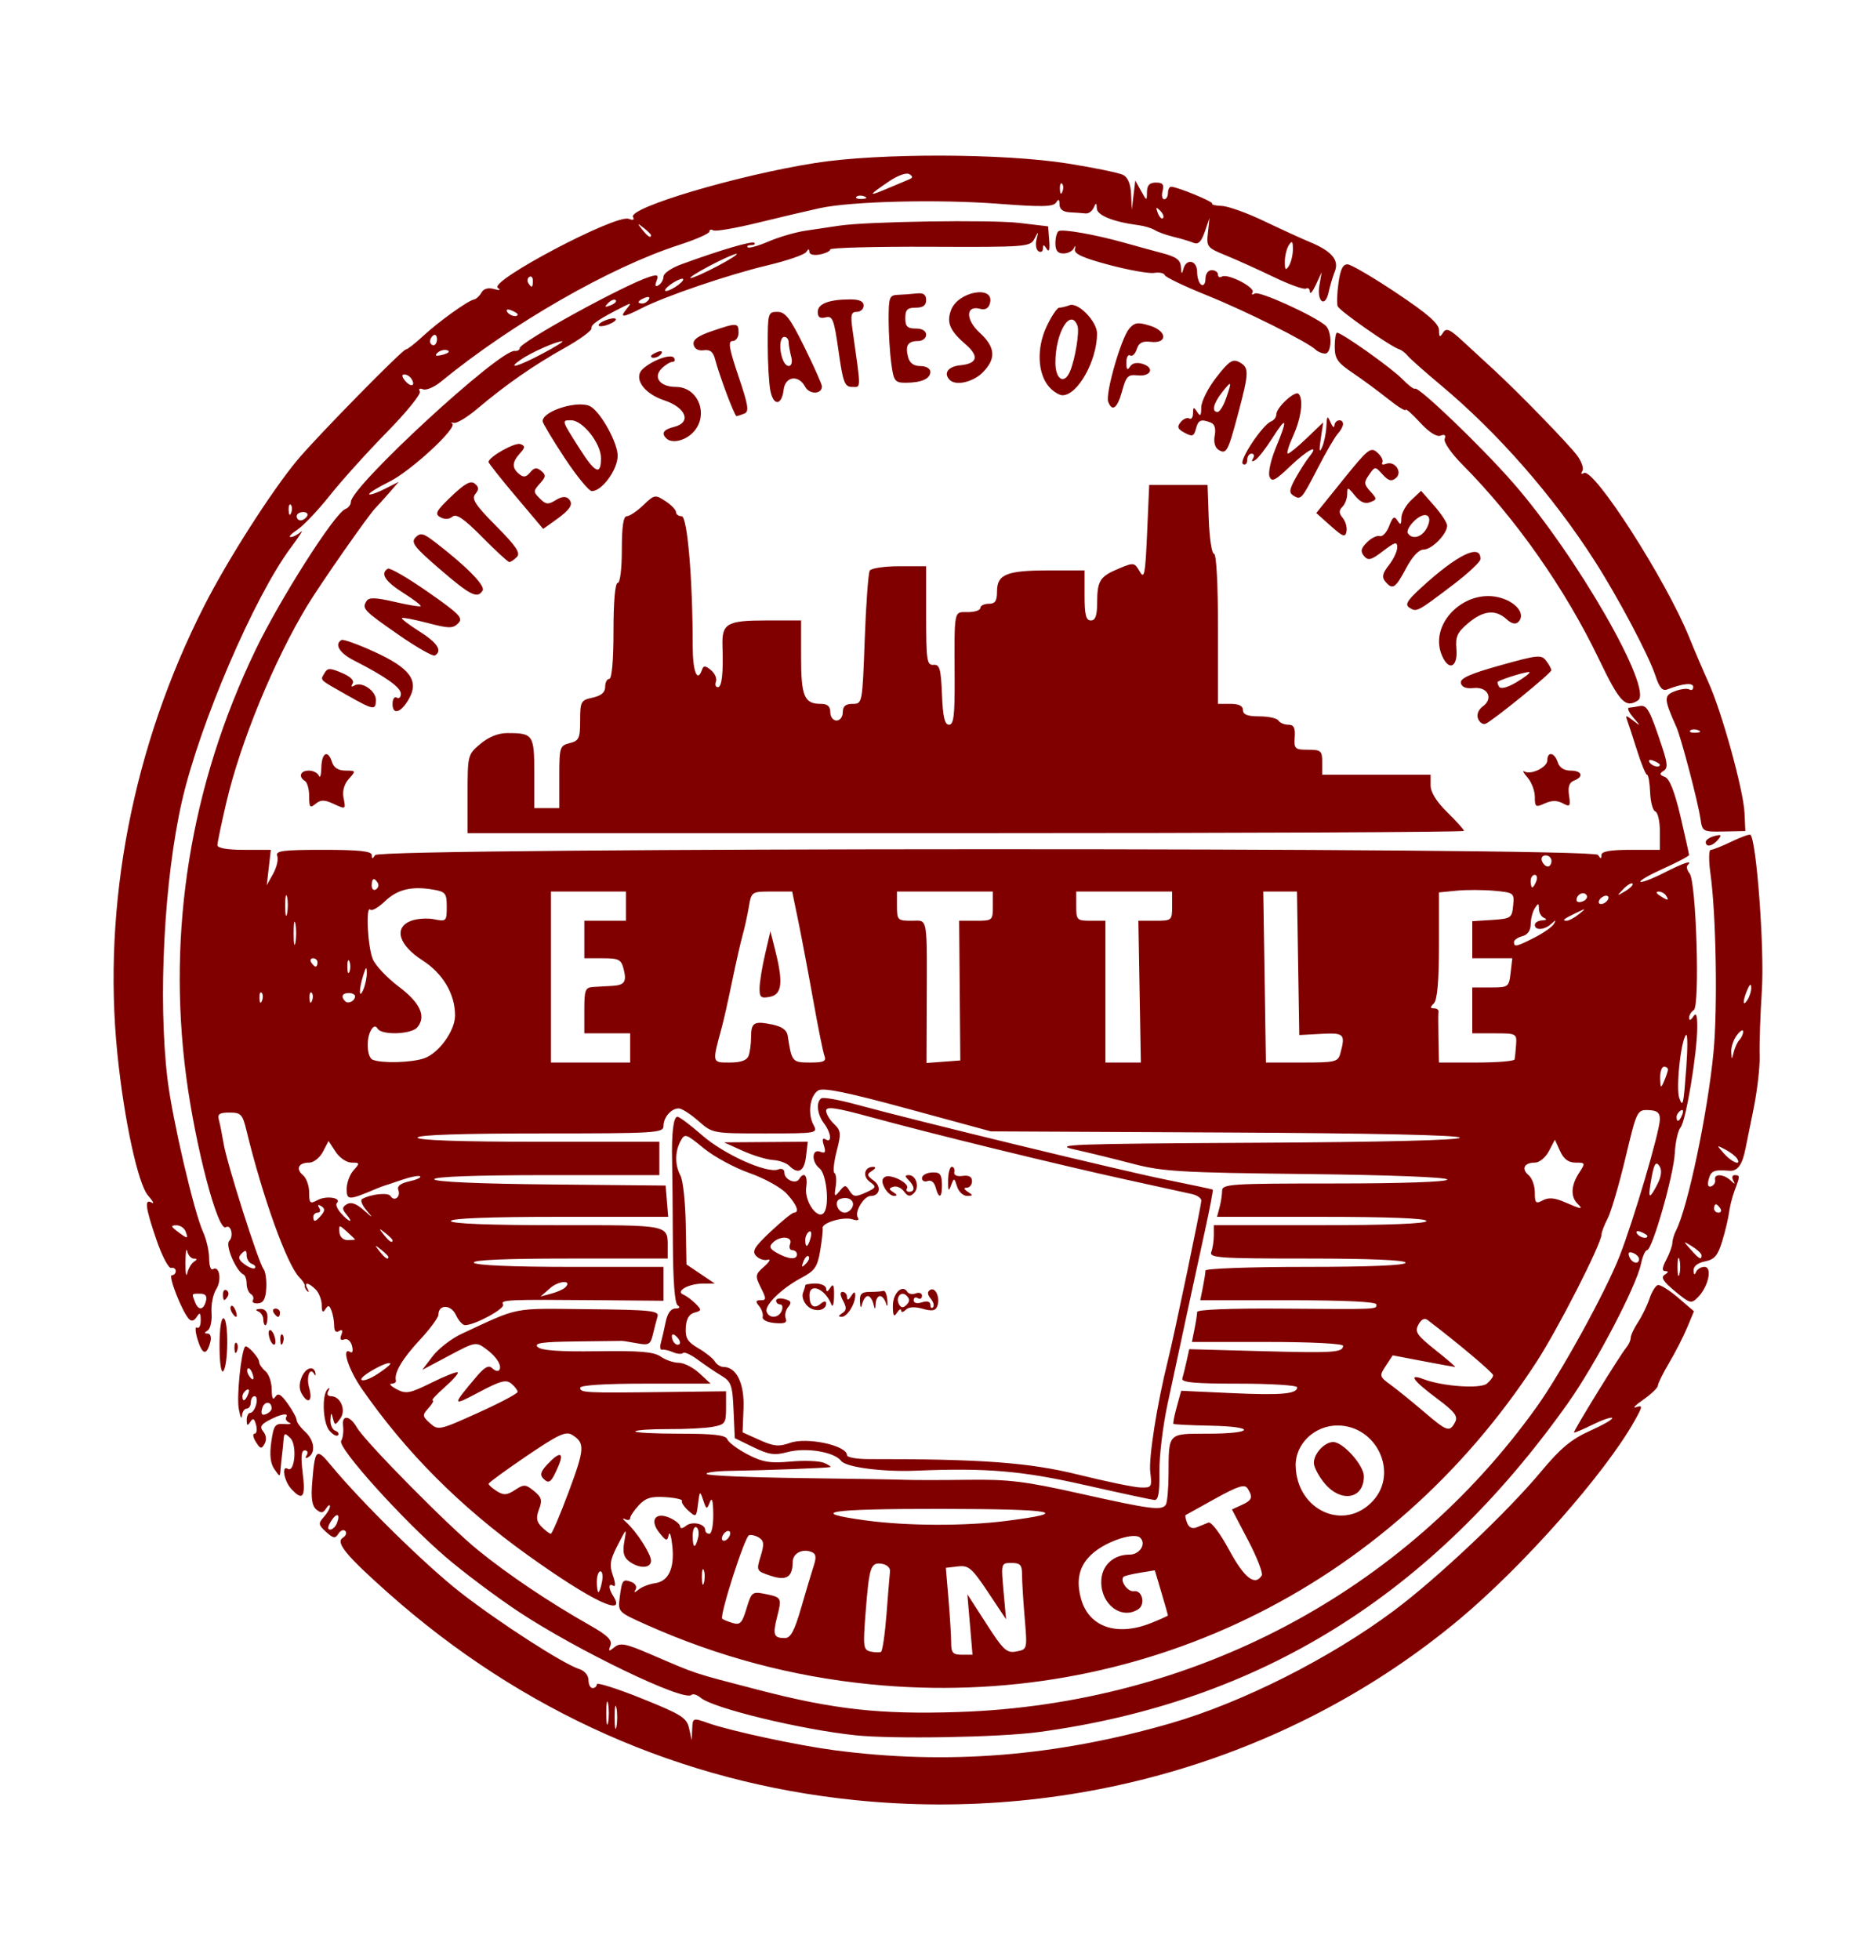 <?xml version="1.0" encoding="UTF-8" standalone="no"?>
<!-- Created with Inkscape (http://www.inkscape.org/) -->

<svg
   xmlns:dc="http://purl.org/dc/elements/1.1/"
   xmlns:cc="http://creativecommons.org/ns#"
   xmlns:rdf="http://www.w3.org/1999/02/22-rdf-syntax-ns#"
   xmlns:svg="http://www.w3.org/2000/svg"
   xmlns="http://www.w3.org/2000/svg"
   xmlns:sodipodi="http://sodipodi.sourceforge.net/DTD/sodipodi-0.dtd"
   xmlns:inkscape="http://www.inkscape.org/namespaces/inkscape"
   id="svg2"
   version="1.1"
   inkscape:version="0.48.4 r9939"
   width="450"
   height="470"
   sodipodi:docname="uswa0395.jpg">
  <defs
     id="defs6" />
  <sodipodi:namedview
     pagecolor="#ffffff"
     bordercolor="#666666"
     borderopacity="1"
     objecttolerance="10"
     gridtolerance="10"
     guidetolerance="10"
     inkscape:pageopacity="0"
     inkscape:pageshadow="2"
     inkscape:window-width="872"
     inkscape:window-height="480"
     id="namedview4"
     showgrid="false"
     inkscape:zoom="0.50212766"
     inkscape:cx="-23.940678"
     inkscape:cy="235"
     inkscape:window-x="0"
     inkscape:window-y="0"
     inkscape:window-maximized="0"
     inkscape:current-layer="svg2" />
  <path
     style="fill:#800000"
     d="m 205.16,431.65 c -41.805,-4.25 -79.922,-21.149 -112.04,-49.674 -10.097,-8.968 -12.695,-12.124 -10.894,-13.237 0.757,-0.468 1.027,-1.199 0.601,-1.626 -0.426,-0.426 -1.173,-0.131 -1.66,0.656 -0.746,1.207 -1.209,1.138 -2.954,-0.441 -1.857,-1.681 -1.915,-2.043 -0.561,-3.539 0.829,-0.917 1.501,-2.081 1.493,-2.588 -0.008,-0.507 -0.424,-0.275 -0.924,0.514 -0.711,1.123 -1.22,1.177 -2.338,0.249 -1.021,-0.848 -1.307,-2.685 -1.001,-6.436 0.669,-8.193 0.96,-8.459 4.531,-4.136 7.328,8.87 22.827,24.075 31.097,30.506 9.316,7.245 24.605,17.096 28.405,18.302 1.307,0.415 2.246,1.521 2.246,2.645 0,1.063 0.45,1.933 1,1.933 0.55,0 1,-0.413 1,-0.917 0,-0.504 4.838,1.026 10.75,3.401 9.568,3.844 10.819,4.632 11.382,7.167 l 0.632,2.849 0.118,-2.706 c 0.118,-2.688 0.143,-2.697 3.868,-1.386 5.339,1.879 21.437,5.336 30.25,6.496 27.08,3.565 53.108,1.482 80.593,-6.448 17.195,-4.961 38.321,-15.61 53.598,-27.016 10.491,-7.833 27.205,-23.627 35.348,-33.403 4.64,-5.571 7.226,-7.717 11.727,-9.738 3.176,-1.425 5.559,-2.807 5.296,-3.071 -0.264,-0.264 -2.386,0.464 -4.716,1.617 -2.33,1.153 -4.334,1.997 -4.451,1.875 -0.249,-0.257 11.073,-18.635 12.587,-20.429 0.56,-0.664 1.019,-1.693 1.019,-2.285 0,-0.593 0.787,-2.274 1.75,-3.736 0.963,-1.462 2.2,-4 2.75,-5.64 0.55,-1.639 1.45,-3.109 2,-3.266 0.55,-0.157 2.727,1.192 4.837,2.998 l 3.837,3.283 -1.64,3.927 c -0.902,2.16 -2.842,5.952 -4.311,8.427 -1.469,2.475 -2.683,4.932 -2.697,5.46 -0.014,0.528 -1.601,2.055 -3.526,3.394 -1.925,1.338 -2.686,2.148 -1.691,1.799 1.626,-0.571 1.583,-0.232 -0.424,3.339 -7.053,12.55 -26.591,34.666 -41.953,47.49 -39.59,33.05 -92.073,48.762 -144.932,43.389 z m -57.294,-22.12 c -0.238,-1.238 -0.433,-0.225 -0.433,2.25 0,2.475 0.195,3.487 0.433,2.25 0.238,-1.238 0.238,-3.263 0,-4.5 z m -2,-1 c -0.238,-1.238 -0.433,-0.225 -0.433,2.25 0,2.475 0.195,3.487 0.433,2.25 0.238,-1.238 0.238,-3.263 0,-4.5 z M 80.814,365.236 c 0.9,-2.345 -0.071,-2.621 -1.451,-0.411 -0.773,1.237 -0.839,1.955 -0.181,1.955 0.572,0 1.306,-0.694 1.632,-1.543 z M 205.16,416.091 c -13.055,-1.375 -34.096,-6.473 -37.081,-8.985 -0.87,-0.732 -1.872,-1.04 -2.228,-0.684 -1.725,1.725 -27.748,-10.832 -41.691,-20.118 -5.225,-3.48 -12.906,-9.24 -17.07,-12.801 -10.385,-8.883 -26.223,-26.443 -25.254,-28 0.419,-0.673 0.624,-2.286 0.456,-3.586 -0.357,-2.76 1.632,-2.55 3.296,0.347 1.967,3.424 21.98,23.689 29.071,29.438 7.34,5.949 17.099,12.507 26.701,17.942 4.376,2.477 5.553,3.623 5.063,4.931 -0.548,1.462 -0.408,1.517 0.981,0.389 1.368,-1.112 2.677,-0.862 8.437,1.611 11.78,5.057 9.78,4.394 25.98,8.612 18.126,4.72 29.327,5.959 48.142,5.328 56.154,-1.885 106.831,-28.643 138.698,-73.234 5.831,-8.159 16.445,-27.458 19.8,-36 3.375,-8.592 9.699,-30.06 9.696,-32.912 -0.002,-1.588 -0.661,-2.111 -2.753,-2.182 -2.697,-0.092 -2.805,0.131 -5.519,11.515 -1.523,6.385 -3.434,12.891 -4.247,14.458 -0.813,1.567 -1.478,3.293 -1.478,3.835 0,2.216 -10.39,22.579 -15.634,30.639 -35.43,54.462 -95.833,83.641 -159.866,77.228 -18.687,-1.872 -36.493,-6.618 -53.728,-14.322 -6.674,-2.983 -6.724,-3.035 -6.278,-6.522 0.538,-4.205 0.743,-4.467 2.857,-3.656 0.901,0.346 1.329,1.144 0.951,1.774 -0.508,0.848 -0.311,0.845 0.756,-0.009 0.793,-0.635 2.556,-1.31 3.917,-1.5 3.256,-0.455 4.708,-3.612 4.13,-8.985 -0.258,-2.398 -0.646,-3.566 -0.863,-2.594 -0.353,1.578 -0.59,1.525 -2.231,-0.5 -2.461,-3.036 -0.936,-5.145 2.566,-3.55 1.333,0.607 2.424,1.537 2.424,2.066 0,0.53 0.617,0.45 1.373,-0.178 1.449,-1.203 4.627,-0.515 4.627,1.002 0,0.491 0.45,0.893 1,0.893 0.55,0 0.968,-2.138 0.93,-4.75 -0.048,-3.267 -0.308,-4.142 -0.832,-2.804 -0.71,1.814 -0.817,1.781 -1.581,-0.5 -0.783,-2.337 -0.838,-2.297 -1.238,0.895 -0.403,3.217 -0.489,3.277 -2.325,1.616 -1.048,-0.949 -1.735,-2.002 -1.526,-2.341 0.209,-0.339 -1.569,-0.745 -3.952,-0.902 -3.42,-0.225 -4.769,0.183 -6.404,1.939 -1.139,1.223 -2.072,2.616 -2.072,3.094 0,0.479 -0.562,0.586 -1.25,0.237 -0.688,-0.348 -0.575,-0.032 0.25,0.702 2.5,2.226 6,7.635 6,9.272 0,1.879 -2.865,1.959 -5.253,0.147 -1.317,-1 -1.604,-2.172 -1.155,-4.718 0.597,-3.388 0.597,-3.388 -1.598,0.854 -1.825,3.526 -2.016,4.756 -1.135,7.284 0.627,1.799 0.668,2.8 0.101,2.449 -1.21,-0.748 -1.216,0.572 -0.011,2.477 3.293,5.205 -5.189,1.15 -20.449,-9.776 -16.263,-11.644 -29.188,-24.589 -39.854,-39.916 -3.299,-4.741 -5,-10.215 -2.74,-8.818 0.499,0.308 0.665,-0.366 0.369,-1.498 -0.308,-1.177 -1.102,-1.841 -1.856,-1.552 -0.882,0.338 -1.113,-0.028 -0.699,-1.107 0.412,-1.074 0.228,-1.372 -0.551,-0.89 -0.743,0.459 -1.17,8.5e-4 -1.17,-1.254 0,-1.087 -0.288,-2.727 -0.639,-3.643 -0.51,-1.329 -0.81,-1.396 -1.485,-0.332 -0.602,0.95 -0.85,0.665 -0.861,-0.988 -0.008,-1.277 -0.658,-2.964 -1.444,-3.75 -1.762,-1.762 -2.943,-1.869 -1.97,-0.179 0.396,0.688 0.385,0.95 -0.024,0.583 -0.409,-0.367 -0.69,-0.945 -0.625,-1.286 0.066,-0.34 -0.523,-1.261 -1.308,-2.046 -2.944,-2.944 -8.827,-19.282 -12.693,-35.252 -0.929,-3.838 -1.322,-4.25 -4.058,-4.25 -2.401,0 -2.929,0.363 -2.549,1.75 0.264,0.963 0.78,3.55 1.148,5.75 0.795,4.763 8.375,28.549 9.575,30.046 0.461,0.575 0.749,2.625 0.64,4.556 -0.145,2.562 -0.678,3.546 -1.975,3.643 -0.977,0.074 -1.534,-0.258 -1.238,-0.737 0.296,-0.479 0.081,-1.153 -0.478,-1.498 -0.559,-0.345 -1.016,-1.464 -1.016,-2.486 0,-1.022 -0.338,-2.008 -0.75,-2.191 -1.775,-0.789 -4.445,-7.038 -3.438,-8.045 1.143,-1.143 0.435,-4.059 -0.801,-3.295 -1.903,1.176 -7.317,-19.413 -9.517,-36.193 -4.586,-34.987 1.078,-69.853 16.594,-102.137 5.91,-12.296 19.026,-32.886 21.571,-33.863 0.737,-0.283 1.34,-1.052 1.34,-1.709 0,-3.706 35.707,-36.612 39.305,-36.221 0.657,0.071 1.195,-0.226 1.195,-0.662 0,-1.423 25.263,-15.284 31.244,-17.142 1.848,-0.574 2.127,-0.392 1.58,1.032 -0.451,1.176 -0.289,1.498 0.506,1.006 0.643,-0.398 1.17,-1.334 1.17,-2.081 0,-0.747 1.913,-2.058 4.25,-2.913 9.422,-3.446 17.013,-5.681 17.533,-5.161 0.302,0.302 -0.05,0.55 -0.783,0.55 -0.733,0 -1.097,0.236 -0.808,0.525 0.289,0.289 2.572,-0.352 5.074,-1.425 2.502,-1.073 6.503,-2.229 8.892,-2.571 2.388,-0.342 5.917,-0.869 7.842,-1.171 6.546,-1.029 36.472,-1.494 43.38,-0.675 l 6.88,0.817 0.265,3.389 c 0.176,2.257 -0.029,2.925 -0.615,2 -0.685,-1.082 -0.883,-1.1 -0.895,-0.08 -0.008,0.72 -0.484,1.02 -1.056,0.666 -0.572,-0.354 -0.795,-1.618 -0.495,-2.809 0.521,-2.069 0.499,-2.076 -0.5,-0.166 -1.004,1.92 -2.006,1.996 -25.005,1.895 -13.177,-0.058 -23.959,0.227 -23.959,0.633 0,0.406 -1.125,0.953 -2.5,1.216 -1.449,0.277 -2.506,0.011 -2.515,-0.633 -0.011,-0.778 -0.236,-0.766 -0.75,0.042 -0.404,0.634 -4.56,2.066 -9.235,3.181 -9.447,2.253 -24.511,7.378 -30.21,10.278 -4.566,2.323 -5.439,2.377 -3.662,0.227 1.226,-1.483 1.158,-1.553 -0.628,-0.651 -6.019,3.038 -7.976,4.36 -7.764,5.245 0.13,0.541 -2.795,2.679 -6.5,4.75 -7.374,4.122 -14.091,8.798 -20.876,14.529 -2.417,2.042 -4.949,3.578 -5.627,3.414 -0.678,-0.164 -0.872,-0.101 -0.43,0.139 1.532,0.834 -9.83,11.368 -15.056,13.959 -2.889,1.432 -5.068,2.788 -4.843,3.014 0.226,0.226 1.914,-0.355 3.753,-1.291 l 3.343,-1.701 -2.5,2.869 c -1.375,1.578 -2.749,3.097 -3.052,3.377 -1.418,1.306 -13.197,18.158 -16.431,23.509 -7.988,13.215 -15.991,32.676 -19.378,47.124 -1.176,5.018 -2.139,9.631 -2.139,10.25 0,0.718 2.323,1.126 6.405,1.126 l 6.405,0 -0.49,4.25 -0.49,4.25 1.542,-2.781 c 0.848,-1.53 1.289,-3.442 0.978,-4.25 -0.476,-1.24 1.245,-1.469 11.043,-1.469 8.611,0 11.611,0.323 11.622,1.25 0.012,0.987 0.18,0.99 0.8,0.015 1.177,-1.853 292.164,-1.903 293.339,-0.05 0.634,0.999 0.819,1.007 0.83,0.035 0.011,-0.879 2.09,-1.25 7.015,-1.25 l 7,0 0,-4.417 c 0,-2.429 -0.489,-4.58 -1.086,-4.779 -0.598,-0.199 -1.16,-2.259 -1.25,-4.578 -0.09,-2.319 -0.419,-4.218 -0.731,-4.221 -0.312,-0.003 -1.382,-2.593 -2.379,-5.756 -0.996,-3.163 -2.063,-6.425 -2.37,-7.25 -0.495,-1.328 -0.337,-1.33 1.379,-0.017 1.91,1.462 1.91,1.451 0.032,-0.75 -1.048,-1.228 -1.498,-2.267 -1,-2.309 0.498,-0.042 1.657,-0.222 2.575,-0.4 1.74,-0.337 2.44,0.945 5.387,9.864 1.314,3.977 1.371,5.038 0.307,5.696 -1.024,0.633 -0.948,0.947 0.35,1.445 1.115,0.428 2.334,3.517 3.722,9.428 1.135,4.835 2.064,9.012 2.064,9.281 0,0.269 -2.734,1.717 -6.076,3.217 -3.342,1.5 -5.862,2.942 -5.599,3.204 0.262,0.262 2.757,-0.678 5.543,-2.09 4.958,-2.512 7.123,-3.224 5.808,-1.909 -0.362,0.362 -0.157,1.262 0.456,2 1.593,1.919 2.512,31.826 1.007,32.756 -0.626,0.387 -1.132,1.24 -1.123,1.895 0.009,0.716 0.402,0.592 0.985,-0.309 0.714,-1.105 0.969,-0.447 0.967,2.5 -0.004,6.201 -2.708,22.483 -3.99,24.028 -0.632,0.762 -1.26,3.561 -1.396,6.221 -0.269,5.26 -5.421,23.251 -6.659,23.251 -0.42,0 -1.068,1.462 -1.442,3.25 -1.14,5.459 -10.912,24.088 -17.532,33.423 -32.662,46.06 -73.962,71.72 -126.948,78.871 -9.436,1.274 -34.966,1.719 -44,0.768 z m 7.488,-29.065 c 0.367,-4.81 0.745,-9.421 0.839,-10.246 0.097,-0.848 -0.768,-1.634 -1.992,-1.808 -2.66,-0.379 -3.004,0.682 -3.883,11.964 -0.617,7.927 -0.517,8.691 1.187,9.074 1.023,0.23 2.158,0.271 2.521,0.091 0.363,-0.18 0.961,-4.264 1.328,-9.074 z m 20.014,2.504 -0.619,-7.25 4.579,7.107 c 4.087,6.343 4.86,7.054 7.193,6.608 2.613,-0.499 2.614,-0.503 1.98,-8.008 -0.349,-4.13 -0.635,-8.791 -0.635,-10.358 0,-2.381 -0.416,-2.849 -2.528,-2.849 -2.515,0 -2.525,0.036 -1.916,6.75 l 0.612,6.75 -4.334,-6.505 c -3.868,-5.806 -4.644,-6.469 -7.224,-6.17 l -2.89,0.335 0.64,7.571 c 0.352,4.164 0.64,8.853 0.64,10.42 0,2.39 0.412,2.849 2.561,2.849 l 2.561,0 z m -40.49,-4 c 1.153,-3.987 2.506,-8.508 3.006,-10.045 0.698,-2.144 0.568,-2.926 -0.554,-3.357 -2.194,-0.842 -4.462,0.358 -4.479,2.371 -0.032,3.69 -1.469,4.607 -5.259,3.356 -3.463,-1.143 -3.497,-1.209 -2.429,-4.69 0.874,-2.848 0.805,-3.707 -0.357,-4.441 -0.792,-0.501 -1.884,-0.77 -2.427,-0.598 -1.033,0.327 -7.147,19.385 -6.427,20.034 0.227,0.205 1.353,0.661 2.501,1.013 1.775,0.544 2.272,0.023 3.323,-3.486 1.172,-3.912 1.398,-4.094 4.34,-3.505 4.123,0.825 4.168,0.909 2.999,5.516 -1.103,4.347 -0.832,5.084 1.875,5.084 1.364,0 2.291,-1.729 3.887,-7.25 z m 83.968,3.641 c 2.211,-0.885 4.02,-1.703 4.02,-1.819 0,-0.115 -0.708,-2.595 -1.574,-5.51 l -1.574,-5.3 -3.55,0.576 c -1.952,0.317 -3.73,0.756 -3.95,0.976 -0.95,0.95 1.019,3.697 2.475,3.454 2.016,-0.337 2.845,3.191 1.021,4.347 -3.982,2.524 -8.848,-1.083 -8.848,-6.558 0,-3.841 2.797,-6.557 6.754,-6.557 2.473,0 4.105,-2.541 2.599,-4.047 -1.348,-1.348 -7.8,0.711 -11.203,3.575 -3.359,2.827 -4.307,6.318 -3,11.051 1.876,6.796 8.584,9.112 16.83,5.813 z m -131.735,-9.891 c 0.263,-1.375 0.09,-2.5 -0.383,-2.5 -0.474,0 -0.861,1.125 -0.861,2.5 0,1.375 0.173,2.5 0.383,2.5 0.211,0 0.598,-1.125 0.861,-2.5 z m 24.411,-2.769 c -0.274,-0.677 -0.481,0.119 -0.461,1.769 0.02,1.65 0.244,2.204 0.498,1.231 0.254,-0.973 0.237,-2.323 -0.037,-3 z m 133.845,1.268 c 0.34,-0.551 -1.13,-4.339 -3.268,-8.418 l -3.887,-7.417 2.327,-1.06 c 2.514,-1.146 2.77,-1.855 1.431,-3.969 -0.691,-1.091 -2.249,-0.603 -7.735,2.419 -3.778,2.082 -6.993,3.869 -7.143,3.973 -0.15,0.103 0.02,0.953 0.379,1.888 0.416,1.085 1.24,1.464 2.274,1.047 0.892,-0.359 2.155,-0.872 2.807,-1.14 0.687,-0.282 2.791,2.486 5,6.579 3.618,6.703 6.197,8.716 7.814,6.098 z m -135.211,-8.998 c 0.288,-1.099 0.115,-2.251 -0.383,-2.559 -0.498,-0.308 -0.906,0.592 -0.906,1.999 0,3.064 0.57,3.312 1.289,0.56 z m 7.711,-1.119 c 0,-0.55 -0.45,-0.722 -1,-0.382 -0.55,0.34 -1,1.068 -1,1.618 0,0.55 0.45,0.722 1,0.382 0.55,-0.34 1,-1.068 1,-1.618 z m -38.774,-9.872 c 3.871,-10.362 3.964,-11.786 0.899,-13.701 -1.552,-0.969 -3.251,-0.189 -10.94,5.022 -5.007,3.393 -9.121,6.398 -9.144,6.678 -0.022,0.28 0.865,1.075 1.971,1.766 1.652,1.032 2.431,0.981 4.36,-0.283 2.141,-1.403 2.544,-1.381 4.554,0.247 1.842,1.492 2.043,2.214 1.217,4.386 -0.77,2.026 -0.627,2.962 0.649,4.238 0.901,0.901 1.878,1.634 2.173,1.629 0.295,-0.004 2.212,-4.496 4.261,-9.982 z m -6.019,-3.203 c -0.924,-0.924 -0.704,-1.713 0.974,-3.5 2.914,-3.101 4.033,-2.911 2.607,0.443 -1.665,3.92 -2.234,4.405 -3.582,3.057 z M 241.122,364.725 c 16.438,-2.061 12.087,-2.884 -15.412,-2.915 -26.934,-0.03 -32.432,0.811 -18.05,2.764 9.803,1.331 23.56,1.393 33.462,0.151 z m 88.288,-4.927 c 6.071,-6.734 0.801,-17.908 -8.484,-17.987 -5.586,-0.048 -10.272,4.441 -10.134,9.706 0.282,10.751 11.781,15.865 18.618,8.281 z m -11.661,-4.096 c -1.424,-1.692 -2.589,-3.91 -2.589,-4.929 0,-2.234 2.569,-4.995 4.648,-4.995 2.356,0 7.352,5.588 7.352,8.223 0,5.44 -5.438,6.422 -9.411,1.7 z m -38.091,5.081 c 0.339,-0.548 0.627,-3.81 0.641,-7.25 0.041,-10.042 -0.236,-9.754 9.37,-9.754 11.165,0 11.84,-1.698 0.761,-1.916 -4.78,-0.094 -8.809,-0.289 -8.953,-0.434 -0.144,-0.144 0.214,-1.989 0.797,-4.099 l 1.059,-3.837 11.916,0.549 c 12.065,0.556 15.911,0.222 15.911,-1.379 0,-0.486 -6.286,-0.883 -13.969,-0.883 -10.714,0 -13.879,-0.291 -13.584,-1.25 0.212,-0.688 0.671,-2.547 1.021,-4.133 l 0.636,-2.883 17.198,0.468 c 17.515,0.476 19.698,0.334 19.698,-1.285 0,-0.522 -7.807,-0.917 -18.125,-0.917 l -18.125,0 0.625,-3.125 c 0.344,-1.719 0.625,-3.55 0.625,-4.069 0,-0.564 7.936,-0.886 19.75,-0.8 24.151,0.175 23.25,0.214 23.25,-1.006 0,-0.635 -7.708,-1 -21.125,-1 l -21.125,0 0.625,-3.125 c 0.344,-1.719 0.625,-3.519 0.625,-4 0,-0.481 10.8,-0.875 24,-0.875 15.333,0 24,-0.361 24,-1 0,-0.638 -8.536,-1 -23.607,-1 -21.116,0 -23.543,-0.167 -23,-1.582 0.334,-0.87 0.607,-2.67 0.607,-4 l 0,-2.418 25.5,0 c 16.333,0 25.5,-0.359 25.5,-1 0,-0.64 -9.039,-1 -25.117,-1 l -25.117,0 0.603,-2.25 c 0.332,-1.238 0.609,-3.038 0.617,-4 0.013,-1.623 1.971,-1.75 27.014,-1.75 16.175,0 27,-0.377 27,-0.94 0,-0.56 -13.636,-1.094 -33.75,-1.322 -30.33,-0.344 -34.561,-0.596 -41.75,-2.483 -4.4,-1.155 -10.7,-2.698 -14,-3.428 -5.32,-1.177 -0.416,-1.356 43.25,-1.586 30.847,-0.162 49.25,-0.621 49.25,-1.226 0,-0.607 -20.909,-1.068 -56.25,-1.241 l -56.25,-0.274 -19.888,-5.408 c -14.587,-3.967 -20.317,-5.139 -21.5,-4.399 -2.006,1.255 -2.596,5.535 -1.139,8.258 1.079,2.016 0.889,2.049 -11.556,2.049 -12.633,0 -12.659,-0.005 -16.07,-3 -1.879,-1.65 -3.986,-3 -4.682,-3 -1.824,0 -3.665,2.11 -3.665,4.2 0,1.693 -1.759,1.8 -29.5,1.8 -19,0 -29.5,0.356 -29.5,1 0,0.644 10.333,1 29,1 l 29,0 0,4 0,4 -27,0 c -17.044,0 -27,0.363 -27,0.984 0,0.616 10.394,1.084 27.75,1.25 l 27.75,0.266 0.31,3.75 0.31,3.75 -26.06,0 c -16.707,0 -26.06,0.359 -26.06,1 0,0.64 9.131,1 25.393,1 27.573,0 26.607,-0.203 26.607,5.582 l 0,2.418 -23.559,0 c -15.451,0 -23.346,0.344 -22.941,1 0.382,0.619 9.177,1 23.059,1 l 22.441,0 0,4.063 0,4.063 -15.25,-0.131 c -22.334,-0.193 -23.946,-0.122 -23.239,1.023 0.587,0.949 -6.683,4.912 -9.1,4.96 -0.599,0.012 -1.598,-1.094 -2.22,-2.458 -1.156,-2.537 -4.191,-2.574 -4.191,-0.052 0,0.69 -2.021,3.424 -4.491,6.077 -4.172,4.481 -6.184,7.901 -5.707,9.705 0.109,0.412 -0.364,0.757 -1.052,0.765 -0.688,0.008 -0.125,0.608 1.25,1.334 2.227,1.175 3.138,1.003 8.351,-1.58 3.218,-1.595 6.046,-2.705 6.284,-2.467 0.238,0.238 -1.173,1.842 -3.136,3.565 -1.963,1.723 -3.258,3.133 -2.879,3.133 0.379,0 -0.059,0.827 -0.973,1.838 -1.557,1.72 -1.535,1.954 0.338,3.649 1.946,1.761 2.268,1.691 11.508,-2.484 5.229,-2.362 9.507,-4.624 9.507,-5.027 0,-0.402 -0.681,-1.296 -1.512,-1.987 -1.246,-1.034 -2.61,-0.673 -7.75,2.056 -6.546,3.475 -6.568,3.345 -0.622,-3.706 1.928,-2.286 2.967,-2.857 3.758,-2.067 0.601,0.601 1.336,0.85 1.633,0.553 0.915,-0.915 -0.471,-3.238 -3.065,-5.135 -2.434,-1.78 -2.574,-1.755 -8.895,1.602 l -6.422,3.41 2.518,-3.301 c 1.385,-1.816 4.507,-4.224 6.938,-5.351 14.122,-6.551 11.796,-6.098 30.286,-5.905 15.158,0.158 17.111,0.365 16.697,1.767 -0.258,0.873 -0.759,2.805 -1.113,4.293 -0.574,2.409 -0.99,2.641 -3.797,2.119 -1.734,-0.322 -3.378,-0.581 -3.653,-0.574 -0.275,0.007 -5.202,0.066 -10.95,0.131 -8.171,0.093 -10.186,0.382 -9.241,1.327 0.843,0.843 5.174,1.151 14.308,1.019 10.187,-0.148 13.569,0.139 15.214,1.291 1.163,0.815 3.116,1.481 4.34,1.481 1.224,0 3.44,1.125 4.924,2.5 l 2.698,2.5 -15.646,0 c -9.764,0 -15.646,0.376 -15.646,1 0,1.19 1.157,1.248 20.25,1.013 l 14.75,-0.181 0,3.972 c 0,3.695 -0.227,4.013 -3.25,4.559 -1.788,0.323 -6.556,0.566 -10.597,0.541 -4.041,-0.025 -7.603,0.211 -7.917,0.525 -0.314,0.314 4.407,0.57 10.49,0.57 8.376,0 11.186,0.328 11.579,1.353 0.286,0.744 2.47,2.37 4.854,3.613 3.591,1.872 5.364,2.166 10.338,1.716 3.302,-0.299 6.903,-0.156 8.003,0.317 1.1,0.473 1.775,0.929 1.5,1.012 -0.711,0.216 -16.3,0.806 -23.917,0.905 -3.529,0.046 -6.108,0.392 -5.731,0.769 0.377,0.377 10.465,0.808 22.417,0.958 11.952,0.15 23.306,0.34 25.231,0.422 1.925,0.082 8.675,0.081 15,-0.002 9.833,-0.13 13.747,0.351 27,3.319 16.887,3.781 19.569,4.124 20.497,2.621 z m -19.497,-4.708 c -15.073,-3.412 -23.517,-4.126 -40.5,-3.422 -7.914,0.328 -16.746,-0.829 -17.882,-2.342 -1.627,-2.167 -8.463,-3.296 -12.857,-2.123 -3.128,0.835 -4.473,0.643 -8.204,-1.17 l -4.463,-2.168 -0.296,-6.708 c -0.267,-6.036 -0.561,-6.867 -2.939,-8.286 -1.453,-0.867 -3.979,-2.576 -5.613,-3.798 -1.634,-1.221 -3.238,-1.953 -3.565,-1.626 -0.327,0.327 -1.401,0.242 -2.387,-0.188 -0.986,-0.43 -2.165,-0.7 -2.618,-0.598 -0.454,0.101 -0.6,-0.615 -0.325,-1.591 0.275,-0.976 0.795,-3.238 1.155,-5.025 0.422,-2.098 1.246,-3.255 2.325,-3.265 1.047,-0.01 1.259,-0.289 0.568,-0.75 -0.714,-0.476 -1.123,-5.846 -1.162,-15.235 -0.033,-7.975 -0.112,-16.637 -0.176,-19.25 -0.165,-6.772 0.308,-10.75 1.278,-10.75 0.461,0 3.122,1.998 5.913,4.439 5.244,4.587 15.559,9.231 18.228,8.207 0.901,-0.346 1.52,-0.029 1.52,0.778 0,1.672 2.712,2.85 3.527,1.532 1.198,-1.938 2.114,-0.872 1.696,1.975 -0.509,3.469 2.969,8.185 4.367,5.922 1.243,-2.011 0.446,-9.224 -1.156,-10.463 -2.001,-1.548 -1.895,-4.78 0.131,-4.003 1.223,0.469 1.418,0.138 0.893,-1.518 -0.452,-1.425 -0.31,-1.895 0.435,-1.435 1.588,0.982 1.307,-1.586 -0.425,-3.875 -1.637,-2.165 -1.932,-5.154 -0.59,-5.984 0.483,-0.299 4.196,0.36 8.25,1.464 14.739,4.014 63.648,15.879 74.371,18.043 6.05,1.221 11.11,2.299 11.243,2.395 0.134,0.097 -0.685,4.416 -1.819,9.599 -2.037,9.306 -5.081,23.418 -9.043,41.923 -1.119,5.225 -1.992,12.537 -1.941,16.25 0.068,4.879 -0.258,6.723 -1.174,6.652 -0.697,-0.054 -8.242,-1.677 -16.767,-3.607 z m 15.755,-3.046 c -0.419,-3.393 1.634,-16.418 4.217,-26.75 1.531,-6.124 8.028,-37.203 8.028,-38.403 0,-0.583 -1.012,-1.284 -2.25,-1.559 -1.238,-0.275 -8.325,-1.83 -15.75,-3.457 -16.404,-3.593 -46.626,-10.986 -61.25,-14.983 -8.393,-2.294 -10.75,-2.636 -10.75,-1.557 0,0.76 0.846,2.186 1.88,3.17 1.699,1.617 1.762,2.25 0.647,6.571 -0.679,2.63 -0.91,4.982 -0.514,5.226 0.396,0.245 0.525,1.693 0.288,3.218 -0.385,2.473 -0.283,2.592 0.938,1.101 1.272,-1.554 1.444,-1.555 2.412,-0.02 0.897,1.422 1.433,1.475 3.832,0.382 2.595,-1.182 2.665,-1.362 1.001,-2.579 -1.833,-1.34 -1.308,-3.623 0.826,-3.596 0.714,0.009 0.592,0.394 -0.304,0.961 -1.289,0.815 -1.233,1.137 0.403,2.333 1.924,1.407 1.474,3.691 -0.726,3.691 -1.621,0 -3.913,3.817 -3.09,5.148 0.424,0.686 -0.051,0.841 -1.334,0.434 -2.163,-0.687 -7.383,0.893 -7.093,2.146 0.098,0.425 -0.162,2.828 -0.579,5.341 -0.648,3.91 -1.285,4.848 -4.41,6.5 -4.78,2.527 -8.991,6.607 -8.443,8.181 0.602,1.73 2.932,1.569 3.63,-0.25 0.317,-0.825 0.14,-1.5 -0.393,-1.5 -0.533,-1e-5 -0.969,-0.408 -0.969,-0.906 0,-0.499 0.909,-0.669 2.021,-0.378 1.579,0.413 1.773,0.827 0.888,1.894 -0.623,0.751 -0.893,1.991 -0.599,2.755 0.399,1.039 -0.269,1.318 -2.638,1.106 -1.85,-0.166 -3.053,-0.784 -2.887,-1.483 0.157,-0.659 -0.236,-1.826 -0.872,-2.594 -0.905,-1.091 -0.821,-1.395 0.388,-1.395 1.386,0 1.39,-0.313 0.038,-3.022 -1.425,-2.857 -1.38,-3.134 0.827,-5.084 1.284,-1.134 1.657,-1.856 0.829,-1.604 -0.828,0.252 -2.081,-0.158 -2.785,-0.911 -1.056,-1.131 -0.445,-2.152 3.505,-5.858 2.632,-2.468 5.122,-4.496 5.535,-4.505 1.446,-0.033 0.727,-1.938 -1.731,-4.591 -1.365,-1.472 -5.386,-3.692 -8.937,-4.933 -3.551,-1.241 -8.478,-3.913 -10.95,-5.938 -4.311,-3.532 -4.537,-3.601 -5.563,-1.684 -1.366,2.552 -1.363,5.713 0.008,8.274 0.593,1.107 1.155,6.347 1.25,11.644 l 0.173,9.631 3.398,2.291 3.398,2.291 -2.898,0.015 c -3.434,0.018 -6.623,1.843 -4.63,2.65 0.697,0.282 2.005,1.25 2.906,2.151 1.517,1.517 1.497,1.676 -0.268,2.161 -1.294,0.355 -1.96,1.513 -2.075,3.605 -0.137,2.495 0.435,3.433 3,4.922 1.743,1.012 3.529,2.437 3.969,3.168 0.44,0.731 1.383,1.328 2.095,1.328 3.099,0 5.027,3.981 4.794,9.898 l -0.228,5.78 4.08,1.84 c 3.381,1.525 4.627,1.644 7.27,0.699 4.084,-1.461 13.69,0.603 13.69,2.942 0,0.519 2.362,0.941 5.25,0.938 27.013,-0.035 38.481,0.817 50.25,3.73 6.6,1.634 13.287,3.017 14.859,3.072 2.733,0.097 2.839,-0.064 2.396,-3.649 z m -73.902,-38.138 c 1.056,-0.669 1.103,-1.325 0.215,-2.985 -0.749,-1.4 -0.784,-2.127 -0.103,-2.127 0.569,0 1.042,0.562 1.05,1.25 0.01,0.833 0.338,0.75 0.985,-0.25 0.711,-1.1 0.973,-1.149 0.985,-0.184 0.024,2.084 -1.938,5.186 -3.27,5.169 -0.849,-0.011 -0.807,-0.274 0.138,-0.873 z m 12.162,-1.755 c -0.015,-3.06 2.294,-5.284 3.485,-3.357 0.31,0.502 1.225,0.659 2.032,0.349 0.807,-0.31 1.468,-0.039 1.468,0.603 0,0.641 -0.45,0.888 -1,0.548 -0.55,-0.34 -1,-0.111 -1,0.508 0,0.671 0.808,0.87 2,0.492 1.262,-0.401 2,-0.18 2,0.599 0,0.679 0.289,0.945 0.642,0.592 0.353,-0.353 0.107,-1.288 -0.549,-2.078 -0.818,-0.986 -0.86,-1.639 -0.135,-2.088 1.287,-0.795 2.467,1.923 1.701,3.92 -0.419,1.092 -1.277,1.238 -3.506,0.599 -1.909,-0.547 -3.34,-0.457 -4.052,0.255 -0.606,0.606 -1.108,0.674 -1.116,0.151 -0.008,-0.522 -0.452,-0.275 -0.985,0.55 -0.739,1.144 -0.973,0.754 -0.985,-1.643 z m 3.298,-2.444 c -1.328,-1.328 -2.799,0.491 -1.759,2.174 0.484,0.783 0.976,0.783 1.759,0 0.783,-0.783 0.783,-1.391 0,-2.174 z m -23.841,2.416 c -0.873,-0.873 -1.336,-2.24 -1.029,-3.039 0.307,-0.799 0.558,-1.641 0.558,-1.871 0,-0.23 1.125,-0.418 2.5,-0.418 1.375,0 2.507,0.562 2.515,1.25 0.01,0.833 0.338,0.75 0.985,-0.25 0.723,-1.119 0.953,-0.61 0.906,2 -0.035,1.925 -0.325,2.833 -0.645,2.018 -1.488,-3.791 -5.26,-5.358 -5.26,-2.185 0,2.54 1.066,3.357 2.658,2.036 0.844,-0.7 1.342,-0.737 1.342,-0.098 0,1.824 -2.905,2.182 -4.529,0.558 z m 12.645,-1.079 c -0.091,-1.764 0.424,-2.25 2.384,-2.25 1.375,0 2.837,-0.113 3.25,-0.25 0.412,-0.138 0.833,0.875 0.935,2.25 0.107,1.444 -0.03,1.761 -0.323,0.75 -0.279,-0.963 -0.925,-1.75 -1.435,-1.75 -0.51,0 -0.979,0.787 -1.043,1.75 -0.11,1.667 -0.138,1.667 -0.573,0 -0.252,-0.963 -0.841,-1.75 -1.311,-1.75 -0.469,0 -1.059,0.787 -1.311,1.75 -0.344,1.317 -0.486,1.193 -0.573,-0.5 z m 5.916,-27.189 c -0.73,-1.364 -0.712,-2.141 0.06,-2.618 1.361,-0.841 6.035,1.541 5.314,2.708 -0.289,0.467 -0.048,0.849 0.534,0.849 1.409,0 1.343,-1.316 -0.141,-2.8 -0.933,-0.933 -0.926,-1.2 0.031,-1.2 1.794,0 2.634,2.938 1.234,4.317 -0.925,0.912 -1.471,0.819 -2.383,-0.405 -0.65,-0.873 -1.796,-1.381 -2.546,-1.129 -1.151,0.387 -1.151,0.593 0,1.322 0.945,0.599 0.991,0.868 0.148,0.879 -0.668,0.008 -1.682,-0.857 -2.253,-1.924 z m 12.242,-0.117 c -0.319,-1.22 -1.094,-1.843 -1.906,-1.531 -0.753,0.289 -1.368,-0.023 -1.368,-0.693 3.8e-4,-0.67 1.058,-1.279 2.351,-1.354 1.938,-0.111 2.365,0.371 2.432,2.75 0.095,3.352 -0.731,3.805 -1.509,0.828 z m 5.144,-0.193 c -0.691,-2.175 -0.74,-2.183 -1.465,-0.25 -0.583,1.554 -0.739,1.276 -0.7,-1.25 0.028,-1.788 0.432,-3.25 0.898,-3.25 0.466,0 0.735,0.562 0.598,1.25 -0.154,0.772 0.611,1.13 2,0.937 1.507,-0.21 2.25,0.203 2.25,1.25 0,0.86 -0.562,1.57 -1.25,1.578 -0.833,0.01 -0.75,0.338 0.25,0.985 1.294,0.836 1.269,0.971 -0.183,0.985 -0.925,0.008 -2.005,-0.997 -2.398,-2.235 z m -67.236,36.033 c -0.718,-0.718 -1.183,-0.777 -1.183,-0.15 0,1.335 1.183,2.517 1.85,1.85 0.284,-0.284 -0.016,-1.049 -0.667,-1.7 z m 31.624,-19.31 c -0.308,-0.308 -0.867,0.247 -1.243,1.233 -0.543,1.425 -0.428,1.54 0.56,0.56 0.683,-0.678 0.991,-1.485 0.683,-1.793 z m -2.807,-0.474 c 0,-0.55 -0.498,-1 -1.107,-1 -0.609,0 -0.848,-0.675 -0.531,-1.5 0.708,-1.845 -2.401,-2.061 -4.171,-0.29 -0.946,0.946 -0.718,1.483 1.05,2.465 2.757,1.531 4.76,1.668 4.76,0.326 z m 3.29,-4.001 c 0.288,-1.101 0.115,-1.749 -0.383,-1.441 -0.499,0.308 -0.907,1.209 -0.907,2.001 0,2.07 0.679,1.775 1.29,-0.56 z m 10.047,-7.434 c 0.59,-1.538 -1.077,-2.549 -3.024,-1.835 -1.51,0.554 -0.525,3.27 1.187,3.27 0.707,0 1.534,-0.646 1.837,-1.435 z m -15.171,-9.798 c -0.679,-0.679 -2.456,-1.309 -3.95,-1.4 -1.494,-0.091 -4.741,-1.079 -7.216,-2.196 l -4.5,-2.029 10.049,-0.071 10.049,-0.071 -0.409,3.5 c -0.421,3.607 -1.868,4.422 -4.024,2.266 z m 159.701,61.482 c 0.766,-1.431 -0.043,-2.483 -4.423,-5.75 -5.714,-4.262 -6.908,-6.005 -3.129,-4.569 4.562,1.734 13.62,2.369 15.192,1.064 0.821,-0.681 1.492,-1.583 1.492,-2.004 0,-0.608 -8.243,-7.558 -15.68,-13.221 -0.779,-0.593 -1.541,-0.224 -2.243,1.087 -0.922,1.723 -0.386,2.524 4.061,6.065 2.818,2.244 4.952,4.079 4.743,4.078 -0.209,-6.5e-4 -3.664,-0.627 -7.678,-1.393 l -7.297,-1.392 -1.647,2.514 c -1.594,2.432 -1.556,2.58 1.157,4.556 1.542,1.123 5.09,3.994 7.884,6.379 5.705,4.87 6.246,5.054 7.567,2.585 z M 93.62,326.944 c -0.629,-0.707 -7.417,3.098 -6.93,3.885 0.282,0.456 2.024,-0.155 3.871,-1.36 1.847,-1.204 3.224,-2.341 3.06,-2.525 z m 41.876,-18.164 c 1.994,-1.846 -1.358,-1.79 -3.483,0.058 l -2.354,2.047 2.5,-0.665 c 1.375,-0.366 2.877,-1.014 3.337,-1.44 z m -75.087,-5.721 c -0.688,-0.246 -1.25,-1.174 -1.25,-2.063 0,-1.255 -0.268,-1.349 -1.196,-0.42 -0.928,0.928 -0.761,1.515 0.748,2.618 1.07,0.782 2.17,1.172 2.446,0.867 0.276,-0.305 -0.061,-0.756 -0.748,-1.002 z M 393.159,301.887 c 0,-0.491 -0.652,-1.143 -1.449,-1.449 -0.969,-0.372 -1.265,-0.075 -0.893,0.893 0.607,1.582 2.342,1.994 2.342,0.556 z M 93.16,301.402 c 0,-0.208 -0.787,-0.995 -1.75,-1.75 -1.586,-1.244 -1.621,-1.208 -0.378,0.378 1.306,1.666 2.128,2.195 2.128,1.372 z m -8,-4.182 c 0,-0.072 -0.876,-0.923 -1.946,-1.892 -1.863,-1.686 -1.94,-1.68 -1.803,0.131 0.083,1.104 0.894,1.892 1.946,1.892 0.992,0 1.803,-0.059 1.803,-0.131 z m 9,0.182 c 0,-0.208 -0.787,-0.995 -1.75,-1.75 -1.586,-1.244 -1.621,-1.208 -0.378,0.378 1.306,1.666 2.128,2.195 2.128,1.372 z M 395.159,296.387 c 0,-0.216 -0.698,-0.661 -1.552,-0.989 -0.89,-0.341 -1.291,-0.174 -0.941,0.393 0.587,0.95 2.493,1.405 2.493,0.596 z M 77.086,291.369 c 0.897,-1.08 0.889,-1.585 -0.032,-2.155 -0.763,-0.471 -0.942,-0.321 -0.49,0.411 0.392,0.635 0.237,1.155 -0.345,1.155 -0.582,0 -1.059,0.45 -1.059,1 0,1.371 0.544,1.254 1.926,-0.411 z m 6.011,-0.165 c -1.083,-1.305 -1.064,-1.727 0.112,-2.454 0.961,-0.594 2.232,-0.164 3.929,1.326 2.451,2.153 2.467,2.155 0.7,0.053 -0.994,-1.183 -1.441,-2.358 -0.993,-2.612 2.119,-1.198 6.259,-1.638 6.823,-0.725 0.896,1.449 2.512,0.202 1.878,-1.45 -0.351,-0.915 0.521,-1.603 2.615,-2.063 1.728,-0.38 2.915,-0.917 2.638,-1.195 -0.277,-0.277 -2.222,0.084 -4.322,0.803 -2.099,0.719 -4.042,1.365 -4.317,1.436 -0.275,0.071 -1.175,0.414 -2,0.763 -6.564,2.774 -7,2.774 -7,-0.003 0,-1.456 0.745,-3.469 1.655,-4.475 1.554,-1.717 1.525,-1.829 -0.477,-1.829 -1.19,0 -2.882,-1.144 -3.829,-2.591 l -1.698,-2.591 -1.357,2.591 c -0.747,1.425 -2.217,2.591 -3.266,2.591 -2.581,0 -3.336,1.499 -1.516,3.009 0.819,0.68 1.489,2.546 1.489,4.148 0,2.639 0.195,2.808 2.078,1.801 2.063,-1.104 5.8,-0.503 4.563,0.734 -0.355,0.355 0.1,1.469 1.012,2.476 2.024,2.237 3.107,2.452 1.284,0.255 z M 378.36,288.58 c -1.657,-1.657 -1.501,-4.411 0.415,-7.335 1.565,-2.389 1.539,-2.465 -0.839,-2.465 -1.707,0 -2.836,-0.837 -3.707,-2.749 l -1.252,-2.749 -1.44,2.749 c -0.804,1.535 -2.283,2.749 -3.349,2.749 -2.581,0 -3.336,1.499 -1.516,3.009 0.819,0.68 1.489,2.546 1.489,4.148 0,2.559 0.233,2.788 1.913,1.889 1.381,-0.739 2.841,-0.621 5.25,0.426 4.135,1.796 4.55,1.841 3.037,0.328 z m 19.201,-4.609 c 0.905,-1.75 1.123,-3.342 0.579,-4.222 -0.992,-1.605 -1.455,-0.727 -2.261,4.281 -0.561,3.487 -0.145,3.472 1.682,-0.059 z m 5.98,-16.743 c 0.341,-0.89 0.174,-1.291 -0.393,-0.941 -0.544,0.336 -0.989,1.034 -0.989,1.552 0,1.438 0.717,1.121 1.382,-0.611 z m 0.959,-11.345 c 0.341,-4.618 0.315,-8.093 -0.056,-7.721 -1.26,1.26 -2.491,12.915 -1.608,15.217 0.856,2.231 0.991,1.622 1.664,-7.496 z m -4.411,0.647 c 0.039,-0.412 -0.38,-0.75 -0.93,-0.75 -0.55,0 -0.968,1.238 -0.93,2.75 0.062,2.437 0.168,2.522 0.93,0.75 0.473,-1.1 0.891,-2.337 0.93,-2.75 z m -298.329,-2.765 c 3.515,-1.231 7.399,-6.625 7.399,-10.276 0,-5.132 -2.925,-10.074 -7.817,-13.208 -5.741,-3.678 -6.959,-7.874 -2.75,-9.475 1.411,-0.537 3.916,-0.706 5.566,-0.375 2.887,0.577 3,0.465 3,-2.98 0,-3.258 -0.292,-3.63 -3.25,-4.136 -5.18,-0.886 -8.595,-0.057 -11.595,2.817 -1.537,1.472 -3.1,2.37 -3.474,1.996 -1.175,-1.175 -0.65,9.015 0.614,11.926 0.663,1.525 3.455,4.466 6.205,6.536 5.15,3.876 6.633,7.12 4.454,9.746 -1.408,1.696 -8.525,1.949 -9.52,0.338 -0.477,-0.772 -0.944,-0.696 -1.544,0.25 -1.291,2.038 -1.062,6.621 0.36,7.194 2.219,0.895 9.369,0.691 12.351,-0.353 z m 49.399,-2.485 0,-3.5 -5.5,0 -5.5,0 0,-5.5 c 0,-5 0.205,-5.511 2.25,-5.626 1.238,-0.07 3.224,-0.182 4.414,-0.25 2.988,-0.171 3.539,-0.967 2.777,-4.006 -0.584,-2.327 -1.146,-2.618 -5.049,-2.618 l -4.392,0 0,-4.5 0,-4.5 5,0 5,0 0,-3.5 0,-3.5 -9,0 -9,0 0,20.5 0,20.5 9.5,0 9.5,0 z m 28.393,1.918 c 0.334,-0.87 0.607,-2.868 0.607,-4.441 0,-3.572 0.682,-3.994 5.019,-3.107 2.368,0.484 3.563,1.332 3.764,2.67 0.947,6.291 1.086,6.46 5.343,6.46 3.297,0 3.972,-0.303 3.488,-1.564 -0.33,-0.86 -1.537,-6.823 -2.682,-13.25 -1.145,-6.427 -2.754,-14.949 -3.575,-18.936 l -1.493,-7.25 -4.886,0 c -4.866,0 -4.889,0.016 -5.527,3.75 -0.352,2.062 -1.023,5.1 -1.491,6.75 -0.468,1.65 -1.592,6.6 -2.498,11 -0.906,4.4 -2.015,9.35 -2.465,11 -2.37,8.694 -2.413,8.5 1.877,8.5 2.645,0 4.109,-0.512 4.519,-1.582 z m 2.649,-16.307 c 0.023,-1.436 0.618,-5.079 1.322,-8.096 l 1.28,-5.485 1.178,4.678 c 1.928,7.657 1.59,10.48 -1.322,11.037 -2.158,0.412 -2.494,0.12 -2.458,-2.133 z m 48.013,0.639 -0.14,-16.75 4.042,0 c 3.953,0 4.042,-0.077 4.042,-3.5 l 0,-3.5 -11.5,0 -11.5,0 0,3.5 c 0,3.333 0.167,3.5 3.5,3.5 4.019,0 3.718,-1.802 3.634,21.805 l -0.044,12.305 4.053,-0.305 4.053,-0.305 -0.14,-16.75 z m 43.149,0.251 -0.296,-17.001 4.046,0 c 3.957,0 4.046,-0.077 4.046,-3.5 l 0,-3.5 -11.5,0 -11.5,0 0,3.5 c 0,3.333 0.167,3.5 3.5,3.5 l 3.5,0 0,17 0,17 4.25,0.001 4.25,0.001 -0.296,-17.001 z m 48.165,14.749 c 1.231,-4.594 0.912,-4.913 -4.62,-4.619 l -5.25,0.28 -0.274,-17.205 -0.274,-17.205 -4.043,0 -4.043,0 0.317,20.5 0.317,20.5 8.633,2.7e-4 c 8.108,2.6e-4 8.67,-0.137 9.236,-2.25 z m 41.787,1.5 c 0.086,-0.412 0.244,-1.988 0.351,-3.5 0.19,-2.682 0.061,-2.75 -5.157,-2.75 l -5.351,0 0,-5.5 0,-5.5 4.391,0 c 4.273,0 4.402,-0.093 4.799,-3.5 l 0.409,-3.5 -4.799,0 -4.799,0 0,-4.445 0,-4.445 4.75,-0.305 c 4.509,-0.289 4.765,-0.463 5.053,-3.422 0.297,-3.048 0.196,-3.128 -4.5,-3.565 -2.642,-0.246 -6.716,-0.258 -9.053,-0.027 l -4.25,0.42 0,12.695 c 0,8.541 -0.393,13.088 -1.2,13.895 -0.933,0.933 -0.933,1.2 0,1.2 0.66,0 1.147,0.338 1.082,0.75 -0.065,0.412 -0.065,3.337 0,6.5 l 0.118,5.75 9,0 c 4.95,0 9.07,-0.338 9.157,-0.75 z M 62.764,238.05 c -0.332,-0.332 -0.569,0.258 -0.525,1.312 0.048,1.165 0.285,1.402 0.604,0.604 0.289,-0.722 0.253,-1.584 -0.079,-1.917 z m 12,0 c -0.332,-0.332 -0.569,0.258 -0.525,1.312 0.048,1.165 0.285,1.402 0.604,0.604 0.289,-0.722 0.253,-1.584 -0.079,-1.917 z m 10.396,0.837 c 0,-0.426 -0.675,-0.774 -1.5,-0.774 -1.567,0 -1.952,0.881 -0.861,1.973 0.747,0.747 2.361,-0.072 2.361,-1.198 z m 2.83,-5.608 c -0.024,-1.608 -0.186,-1.51 -0.83,0.5 -1.095,3.419 -1.095,6.048 0,3.5 0.473,-1.1 0.846,-2.9 0.83,-4 z m -4.168,-2.75 c -0.277,-0.688 -0.504,-0.125 -0.504,1.25 0,1.375 0.227,1.938 0.504,1.25 0.277,-0.688 0.277,-1.812 0,-2.5 z m -7.662,0.25 c 0,-0.55 -0.477,-1 -1.059,-1 -0.582,0 -0.781,0.45 -0.441,1 0.34,0.55 0.816,1 1.059,1 0.243,0 0.441,-0.45 0.441,-1 z m -5.294,-9.25 c -0.238,-1.238 -0.433,-0.225 -0.433,2.25 0,2.475 0.195,3.487 0.433,2.25 0.238,-1.238 0.238,-3.263 0,-4.5 z m 297.266,3.264 c 2.141,-1.092 4.214,-2.555 4.607,-3.25 0.572,-1.013 0.446,-1.015 -0.632,-0.014 -1.615,1.499 -3.947,1.646 -3.947,0.25 0,-0.55 0.787,-1.036 1.75,-1.079 1.045,-0.047 1.247,-0.282 0.5,-0.583 -0.688,-0.277 -1.257,-1.254 -1.265,-2.171 -0.013,-1.442 -0.146,-1.464 -0.985,-0.167 -0.533,0.825 -0.976,2.555 -0.985,3.844 -0.01,1.495 -0.74,2.533 -2.015,2.867 -1.1,0.288 -2,0.921 -2,1.406 0,1.261 0.601,1.127 4.972,-1.102 z M 68.847,215.018 c -0.25,-0.956 -0.446,0.062 -0.435,2.262 0.011,2.2 0.216,2.982 0.455,1.738 0.239,-1.244 0.23,-3.044 -0.02,-4 z m 309.872,4.206 c 1.83,-1.466 1.798,-1.487 -0.559,-0.365 -3.061,1.458 -3.628,1.92 -2.358,1.92 0.537,0 1.849,-0.7 2.917,-1.555 z m 1.866,-4.566 c -0.648,-1.049 -2.425,-0.207 -2.425,1.149 0,0.5 0.672,0.652 1.494,0.336 0.822,-0.315 1.241,-0.984 0.931,-1.485 z m 5.075,1.121 c 0.34,-0.55 0.168,-1 -0.382,-1 -0.55,0 -1.278,0.45 -1.618,1 -0.34,0.55 -0.168,1 0.382,1 0.55,0 1.278,-0.45 1.618,-1 z m 14,-1 c -0.34,-0.55 -1.154,-0.993 -1.809,-0.985 -0.716,0.009 -0.592,0.402 0.309,0.985 1.921,1.242 2.267,1.242 1.5,0 z m -8.069,-2.903 c -0.263,-0.263 -1.255,0.333 -2.205,1.324 -1.649,1.722 -1.628,1.743 0.478,0.478 1.212,-0.728 1.989,-1.539 1.726,-1.802 z M 90.617,211.71 c -0.857,-1.387 -1.457,-1.128 -1.457,0.628 0,0.857 0.457,1.276 1.016,0.931 0.559,-0.345 0.757,-1.047 0.441,-1.559 z m 277.904,-0.431 c 0.317,-0.825 0.14,-1.5 -0.393,-1.5 -0.533,0 -0.969,0.675 -0.969,1.5 0,0.825 0.177,1.5 0.393,1.5 0.216,0 0.652,-0.675 0.969,-1.5 z m 3.638,-4.833 c 0,-0.733 -0.632,-1.333 -1.405,-1.333 -0.773,0 -1.174,0.6 -0.893,1.333 0.281,0.733 0.913,1.333 1.405,1.333 0.491,0 0.893,-0.6 0.893,-1.333 z m 26,-23.06 c 0,-0.216 -0.698,-0.661 -1.552,-0.989 -0.89,-0.341 -1.291,-0.174 -0.941,0.393 0.587,0.95 2.493,1.405 2.493,0.596 z m -268,-98.607 c 3.025,-1.598 5.148,-2.927 4.718,-2.953 -1.239,-0.075 -7.542,2.716 -9.96,4.41 -3.534,2.475 -0.721,1.693 5.243,-1.457 z m 17.526,-12.807 c -0.308,-0.308 -1.115,-6.34e-4 -1.793,0.683 -0.98,0.988 -0.865,1.102 0.56,0.56 0.986,-0.376 1.541,-0.935 1.233,-1.243 z m 7.966,-0.182 c 0.35,-0.567 -0.051,-0.735 -0.941,-0.393 -1.732,0.665 -2.049,1.382 -0.611,1.382 0.518,0 1.216,-0.445 1.552,-0.989 z m 7.066,-3.48 c 1.068,-0.808 1.491,-1.468 0.941,-1.468 -0.55,0 -1.874,0.661 -2.941,1.468 -1.068,0.808 -1.491,1.468 -0.941,1.468 0.55,0 1.874,-0.661 2.941,-1.468 z m 9.441,-4.532 c 3.025,-1.598 5.05,-2.906 4.5,-2.906 -0.55,0 -3.475,1.308 -6.5,2.906 -3.025,1.598 -5.05,2.906 -4.5,2.906 0.55,0 3.475,-1.308 6.5,-2.906 z M 69.814,356.951 c -1.709,-1.889 -2.334,-5.709 -0.777,-4.747 1.671,1.033 2.257,-5.718 0.637,-7.338 -1.353,-1.353 -1.531,-1.305 -1.663,0.449 -0.081,1.08 -0.24,2.639 -0.352,3.464 -0.112,0.825 -0.271,2.388 -0.352,3.473 -0.147,1.963 -0.154,1.963 -1.511,0 -0.933,-1.35 -1.162,-3.394 -0.725,-6.473 0.57,-4.021 0.901,-4.48 3.113,-4.313 1.361,0.103 1.91,-0.048 1.219,-0.335 -0.691,-0.287 -1.026,-0.894 -0.745,-1.349 0.694,-1.123 -1.493,-0.684 -4.313,0.865 -1.817,0.998 -2.068,1.568 -1.171,2.65 0.692,0.834 0.806,1.981 0.289,2.905 -0.735,1.313 -1.027,1.25 -2.087,-0.448 -0.678,-1.086 -0.821,-1.974 -0.318,-1.974 0.503,0 0.67,-0.938 0.37,-2.085 -0.414,-1.585 -0.748,-1.765 -1.391,-0.75 -0.648,1.023 -0.85,0.925 -0.861,-0.415 -0.008,-0.963 0.382,-1.75 0.868,-1.75 0.486,0 1.119,-0.9 1.406,-2 0.288,-1.1 0.115,-2 -0.383,-2 -0.499,0 -0.906,0.675 -0.906,1.5 0,0.825 -0.45,1.5 -1,1.5 -0.55,0 -1.059,0.787 -1.132,1.75 -0.072,0.963 -0.414,0.175 -0.759,-1.75 -0.525,-2.927 0.564,-13.637 1.512,-14.869 0.444,-0.578 3.379,2.614 3.379,3.675 0,0.522 0.675,1.509 1.5,2.194 0.825,0.685 1.507,2.652 1.515,4.372 0.01,2.109 0.293,2.69 0.866,1.785 0.648,-1.023 1.358,-0.629 2.985,1.654 1.174,1.648 2.134,3.42 2.134,3.937 0,0.517 0.9,1.755 2,2.751 2.214,2.004 2.629,4.993 0.845,6.095 -0.715,0.442 -0.883,0.274 -0.441,-0.441 0.392,-0.635 0.185,-1.155 -0.461,-1.155 -0.84,0 -0.979,1.566 -0.487,5.5 0.725,5.801 -0.007,6.76 -2.802,3.671 z m -4.655,-19.219 c 0,-1.805 -1.802,-1.818 -2.273,-0.016 -0.35,1.34 -0.085,1.754 0.886,1.382 0.763,-0.293 1.387,-0.907 1.387,-1.366 z m -5.618,-3.504 c 0.342,-0.89 0.174,-1.291 -0.393,-0.941 -0.544,0.336 -0.989,1.034 -0.989,1.552 0,1.438 0.717,1.121 1.382,-0.611 z m 0.964,-4.991 c -0.326,-0.849 -0.807,-1.329 -1.069,-1.067 -0.262,0.262 -0.18,0.957 0.183,1.543 0.986,1.595 1.562,1.286 0.886,-0.477 z m 18.502,13.799 c -1.581,-1.884 -1.855,-8.632 -0.405,-9.955 0.489,-0.446 0.56,-0.247 0.159,0.448 -0.421,0.732 -0.173,1.25 0.599,1.25 2.322,0 3.742,3.359 2.27,5.371 -1.237,1.692 -1.318,1.689 -1.767,-0.049 -0.391,-1.511 -0.491,-1.452 -0.587,0.345 -0.064,1.192 0.447,2.368 1.134,2.613 0.688,0.246 0.985,0.736 0.661,1.089 -0.324,0.354 -1.253,-0.147 -2.063,-1.113 z m -6.692,-8.942 c -0.607,-1.084 -0.563,-2.522 0.123,-4.026 1.024,-2.248 2.939,-2.677 3.242,-0.726 0.08,0.516 -0.043,0.597 -0.273,0.181 -1.056,-1.907 -2.01,0.6 -1.244,3.27 0.927,3.231 -0.289,4.087 -1.848,1.301 z m -19.656,-11.364 c 0,-4.196 0.396,-6.814 1,-6.607 1.211,0.416 1.098,11.458 -0.129,12.686 -0.494,0.494 -0.871,-2.134 -0.871,-6.079 z m -5.251,-1.489 c -0.585,-1.905 -0.655,-3.212 -0.156,-2.903 0.499,0.308 0.9,-0.479 0.892,-1.749 -0.012,-1.836 -0.208,-2.004 -0.958,-0.817 -0.614,0.971 -1.265,1.146 -1.867,0.5 -1.665,-1.786 -5.069,-10.492 -4.103,-10.492 0.519,0 0.944,-0.45 0.944,-1 0,-0.55 -0.502,-0.887 -1.117,-0.75 -0.614,0.138 -2.189,-2.875 -3.5,-6.695 -2.695,-7.852 -2.968,-10.01 -1.133,-8.953 0.688,0.396 0.289,-0.365 -0.885,-1.691 -2.409,-2.721 -5.748,-18.103 -7.361,-33.911 -3.659,-35.858 3.699,-73.852 20.817,-107.5 5.627,-11.062 16.186,-27.581 22.358,-34.982 4.616,-5.534 25.169,-26.474 26.009,-26.499 0.379,-0.011 2.179,-1.406 4,-3.1 3.757,-3.494 10.812,-8.575 12.312,-8.867 0.55,-0.107 1.371,-0.858 1.824,-1.668 0.526,-0.94 1.611,-1.253 3,-0.863 1.402,0.393 1.728,0.296 0.916,-0.272 -2.258,-1.579 28.363,-17.724 31.403,-16.557 1.043,0.4 1.44,0.249 1.041,-0.396 -1.369,-2.214 25.191,-10.102 43.817,-13.013 15.303,-2.392 44.968,-2.317 60.5,0.151 6.325,1.005 12.287,2.234 13.25,2.731 1.135,0.586 1.806,2.209 1.91,4.619 l 0.16,3.715 0.422,-3.498 0.422,-3.498 1.383,2.498 c 1.363,2.464 1.383,2.467 1.418,0.248 0.025,-1.613 0.634,-2.25 2.152,-2.25 1.624,0 1.995,0.465 1.594,2 -0.288,1.1 -0.115,2 0.383,2 0.499,0 0.906,-0.675 0.906,-1.5 0,-0.825 0.338,-1.5 0.75,-1.499 1.471,0.002 10.283,3.633 9.858,4.062 -0.238,0.241 0.8,0.481 2.308,0.535 1.508,0.054 6.081,1.696 10.163,3.649 4.082,1.953 9.014,4.209 10.961,5.013 5.212,2.153 7.076,4.337 5.992,7.024 -0.492,1.219 -1.163,3.472 -1.492,5.007 -0.824,3.843 -2.882,2.295 -2.21,-1.662 l 0.531,-3.129 -1.385,3 c -0.762,1.65 -1.405,2.411 -1.43,1.691 -0.025,-0.72 -0.438,-1.066 -0.919,-0.769 -0.481,0.297 -3.968,-0.95 -7.75,-2.772 -3.782,-1.821 -8.969,-4.162 -11.527,-5.202 -4.45,-1.809 -4.635,-2.044 -4.265,-5.419 l 0.386,-3.529 -1.142,3.296 c -0.842,2.43 -1.561,3.122 -2.735,2.635 -0.876,-0.364 -3.001,-1 -4.724,-1.414 -1.723,-0.414 -3.748,-1.138 -4.5,-1.609 -0.752,-0.471 -2.493,-1.002 -3.868,-1.181 -6.065,-0.786 -10.002,-2.356 -10.07,-4.015 -0.059,-1.437 -0.179,-1.468 -0.75,-0.19 -0.374,0.837 -1.242,1.455 -1.93,1.375 -0.688,-0.08 -2.375,-0.202 -3.75,-0.271 -1.66,-0.083 -2.505,-0.713 -2.515,-1.875 -0.011,-1.292 -0.229,-1.413 -0.833,-0.461 -0.652,1.028 -3.433,1.087 -13.735,0.296 -14.45,-1.111 -35.323,-0.606 -42.917,1.039 -2.75,0.595 -9.423,2.166 -14.829,3.49 -5.406,1.324 -10.244,2.151 -10.75,1.838 -0.506,-0.313 -0.921,-0.181 -0.921,0.293 0,0.474 -3.263,1.912 -7.25,3.196 -16.534,5.322 -40.249,18.933 -57.14,32.795 -1.59,1.304 -3.525,2.128 -4.302,1.83 -0.827,-0.317 -1.142,-0.105 -0.761,0.511 0.358,0.579 -3.189,4.961 -7.881,9.739 -4.693,4.777 -10.852,11.605 -13.687,15.174 -2.835,3.568 -6.353,7.278 -7.817,8.243 -1.464,0.966 -2.189,1.758 -1.612,1.762 0.578,0.004 1.671,-0.556 2.43,-1.243 0.759,-0.688 -0.303,1 -2.359,3.75 -8.758,11.71 -21.887,42.252 -26.127,60.78 -4.294,18.763 -5.79,47.523 -3.472,66.746 1.15,9.539 6.347,31.83 8.538,36.625 0.792,1.733 1.44,4.572 1.44,6.309 0,1.737 0.403,2.909 0.895,2.605 1.595,-0.986 2.19,2.655 0.789,4.826 -0.749,1.16 -1.246,3.681 -1.106,5.601 0.141,1.921 -0.269,3.826 -0.911,4.235 -0.874,0.556 -0.877,0.746 -0.011,0.758 0.665,0.009 0.932,0.872 0.629,2.031 -0.866,3.31 -1.909,3.119 -3.036,-0.555 z m 1.984,-9.247 c 0.324,-1.239 -0.099,-1.786 -1.383,-1.786 -2.11,0 -2.046,-0.102 -1.243,1.99 0.807,2.103 2.049,2.006 2.627,-0.204 z m -2.868,-9.449 c 0.833,-0.539 0.822,-0.739 -0.042,-0.75 -0.647,-0.008 -1.355,-0.803 -1.572,-1.765 -0.218,-0.963 -0.41,0.275 -0.427,2.75 -0.017,2.475 0.18,3.6 0.438,2.5 0.258,-1.1 0.98,-2.331 1.604,-2.735 z m -2.004,-7.265 c -0.317,-0.825 -1.315,-1.486 -2.219,-1.468 -1.395,0.027 -1.35,0.254 0.298,1.5 2.426,1.835 2.636,1.832 1.92,-0.032 z m 29.138,-171.5 c 0.34,-0.55 -0.084,-1 -0.941,-1 -0.857,0 -1.559,0.45 -1.559,1 0,0.55 0.423,1 0.941,1 0.518,0 1.219,-0.45 1.559,-1 z m -3.896,-2.729 c -0.332,-0.332 -0.569,0.258 -0.525,1.312 0.048,1.165 0.285,1.402 0.604,0.604 0.289,-0.722 0.253,-1.584 -0.079,-1.917 z m 28.937,-30.204 c -0.363,-0.587 -1.138,-1.067 -1.723,-1.067 -0.663,0 -0.587,0.574 0.202,1.524 1.372,1.653 2.597,1.284 1.521,-0.458 z m 8.596,-6.854 c -0.721,-0.24 -1.787,0.038 -2.368,0.619 -0.742,0.742 -0.352,0.872 1.312,0.437 1.352,-0.354 1.806,-0.807 1.057,-1.057 z m -2.47,-2.668 c 0,-0.801 -0.375,-1.224 -0.833,-0.941 -0.458,0.283 -0.833,0.938 -0.833,1.456 0,0.518 0.375,0.941 0.833,0.941 0.458,0 0.833,-0.655 0.833,-1.456 z m 19.333,-5.937 c 0,-0.216 -0.698,-0.661 -1.552,-0.989 -0.89,-0.341 -1.291,-0.174 -0.941,0.393 0.587,0.95 2.493,1.405 2.493,0.596 z m 3.667,-8.063 c 0,-0.801 -0.382,-1.22 -0.85,-0.931 -0.467,0.289 -0.591,0.944 -0.274,1.456 0.809,1.308 1.124,1.161 1.124,-0.525 z m 182.303,-7.544 c 0,-1.979 -0.202,-2.187 -0.969,-1 -0.533,0.825 -0.969,2.625 -0.969,4 0,1.979 0.202,2.187 0.969,1 0.533,-0.825 0.969,-2.625 0.969,-4 z M 156.16,56.402 c 0,-0.208 -0.787,-0.995 -1.75,-1.75 -1.586,-1.244 -1.621,-1.209 -0.378,0.378 1.306,1.666 2.128,2.195 2.128,1.372 z m 122.124,-5.889 c -0.988,-0.98 -1.102,-0.865 -0.56,0.56 0.376,0.986 0.935,1.541 1.243,1.233 0.308,-0.308 6.4e-4,-1.115 -0.683,-1.793 z M 207.347,47.096 c -0.722,-0.289 -1.584,-0.253 -1.917,0.079 -0.332,0.332 0.258,0.569 1.312,0.525 1.165,-0.048 1.402,-0.285 0.604,-0.604 z m 10.646,-4.047 c 1.016,-0.418 1.046,-0.726 0.126,-1.295 -0.682,-0.421 -2.776,0.318 -4.808,1.696 -5.09,3.454 -5.203,3.772 -0.652,1.843 2.2,-0.933 4.6,-1.943 5.334,-2.244 z m 36.77,1.001 c -0.332,-0.332 -0.569,0.258 -0.525,1.312 0.048,1.165 0.285,1.402 0.604,0.604 0.289,-0.722 0.253,-1.584 -0.079,-1.917 z M 56.238,323.363 c -0.043,-1.054 0.193,-1.645 0.525,-1.312 0.332,0.332 0.368,1.195 0.079,1.917 -0.319,0.798 -0.556,0.561 -0.604,-0.604 z m 8.521,-2.183 c -0.356,-0.927 -0.422,-1.911 -0.147,-2.186 0.275,-0.275 0.791,0.259 1.147,1.186 0.356,0.927 0.422,1.911 0.147,2.186 -0.275,0.275 -0.791,-0.259 -1.147,-1.186 z m 2.479,0.183 c -0.043,-1.054 0.193,-1.645 0.525,-1.312 0.332,0.332 0.368,1.195 0.079,1.917 -0.319,0.798 -0.556,0.561 -0.604,-0.604 z m -4.079,-5 c 0,-0.779 -0.562,-1.644 -1.25,-1.921 -0.747,-0.301 -0.545,-0.536 0.5,-0.583 1.11,-0.05 1.75,0.653 1.75,1.921 0,1.1 -0.225,2 -0.5,2 -0.275,0 -0.5,-0.637 -0.5,-1.417 z m -7.541,-1.65 c -0.363,-0.587 -0.445,-1.281 -0.183,-1.543 0.262,-0.262 0.743,0.218 1.069,1.067 0.676,1.762 0.1,2.072 -0.886,0.477 z m 10.041,0.067 c -0.34,-0.55 -0.141,-1 0.441,-1 0.582,0 1.059,0.45 1.059,1 0,0.55 -0.198,1 -0.441,1 -0.243,0 -0.719,-0.45 -1.059,-1 z m 336.143,-5.143 c -2.859,-2.357 -3.475,-3.348 -2.475,-3.982 0.909,-0.577 0.954,-0.849 0.141,-0.86 -0.863,-0.011 -0.796,-0.772 0.244,-2.765 0.789,-1.512 1.437,-3.319 1.441,-4.014 0.003,-0.695 0.407,-2.045 0.897,-3 2.801,-5.458 7.593,-28.272 8.975,-42.736 1.008,-10.541 0.623,-33.052 -0.73,-42.75 -0.454,-3.256 -0.42,-5.75 0.079,-5.75 0.485,0 2.737,-0.897 5.006,-1.993 2.269,-1.096 4.298,-1.82 4.51,-1.608 1.451,1.451 3.366,27.389 2.74,37.102 -0.39,6.05 -0.632,13.167 -0.538,15.816 0.094,2.649 -0.582,8.499 -1.503,13 -0.92,4.501 -1.759,8.634 -1.864,9.184 -0.757,3.982 -1.92,5.606 -3.904,5.45 -3.735,-0.295 -4.415,-0.006 -4.968,2.108 -0.345,1.32 -0.118,1.902 0.633,1.625 0.644,-0.238 1.059,-0.938 0.921,-1.557 -0.336,-1.511 2.02,-1.431 3.697,0.125 1.077,1 1.206,1 0.641,0 -0.388,-0.688 -0.229,-1.25 0.353,-1.25 1.309,0 1.31,0.21 0.02,3.603 -0.571,1.503 -1.184,3.895 -1.362,5.315 -0.177,1.42 -0.914,4.522 -1.637,6.892 -1.062,3.481 -1.858,4.419 -4.138,4.875 -1.76,0.352 -2.794,1.177 -2.745,2.19 0.05,1.036 0.262,1.172 0.583,0.375 0.277,-0.688 1.191,-1.25 2.029,-1.25 1.954,0 0.961,4.705 -1.53,7.247 -1.627,1.661 -1.901,1.591 -5.519,-1.39 z m 1.046,-7.607 c -0.252,-0.963 -0.457,-0.175 -0.457,1.75 0,1.925 0.206,2.712 0.457,1.75 0.252,-0.963 0.252,-2.538 0,-3.5 z m 5.311,-1.009 c 0,-0.418 -1.012,-1.381 -2.25,-2.142 -2.242,-1.377 -2.243,-1.375 -0.345,0.759 2.038,2.291 2.595,2.588 2.595,1.382 z m 4.5,-11.241 c -0.34,-0.55 -0.816,-1 -1.059,-1 -0.243,0 -0.441,0.45 -0.441,1 0,0.55 0.477,1 1.059,1 0.582,0 0.781,-0.45 0.441,-1 z m 4.003,-11.995 c -0.338,-0.547 -1.602,-1.513 -2.809,-2.146 -2.179,-1.143 -2.181,-1.136 -0.289,0.995 1.909,2.149 4.254,3.021 3.098,1.151 z m 0.594,-28.455 c 0.497,-0.522 0.889,-1.423 0.871,-2 -0.018,-0.578 -0.693,-0.176 -1.5,0.891 -0.808,1.068 -1.416,2.868 -1.352,4 0.113,2.009 0.128,2.01 0.597,0.059 0.265,-1.1 0.887,-2.428 1.384,-2.95 z m 2.817,-12.55 c -0.036,-0.989 -0.348,-0.819 -0.914,0.5 -1.181,2.749 -1.181,4.328 0,2.5 0.533,-0.825 0.945,-2.175 0.914,-3 z M 53.493,310.323 c 0,-0.801 0.382,-1.22 0.85,-0.931 0.467,0.289 0.591,0.944 0.274,1.456 -0.809,1.308 -1.124,1.161 -1.124,-0.525 z M 409.159,201.896 c 0,-0.486 0.926,-1.125 2.057,-1.421 1.688,-0.441 1.845,-0.283 0.878,0.883 -1.32,1.591 -2.935,1.887 -2.935,0.538 z m -297,-11.528 c 0,-9.281 0.042,-9.447 3.077,-12 1.967,-1.655 4.282,-2.589 6.418,-2.589 6.245,0 6.505,0.383 6.505,9.607 l 0,8.393 3,0 3,0 0,-7.481 c 0,-7.146 0.112,-7.509 2.5,-8.108 2.233,-0.561 2.5,-1.141 2.5,-5.44 0,-4.534 0.174,-4.85 3,-5.471 2.063,-0.453 3,-1.259 3,-2.579 0,-1.056 0.45,-1.921 1,-1.921 0.609,0 1,-4.5 1,-11.5 0,-7 0.391,-11.5 1,-11.5 0.583,0 1,-3.333 1,-8 0,-5.538 0.368,-8 1.195,-8 0.657,0 2.437,-1.19 3.955,-2.644 2.66,-2.548 2.852,-2.584 5.305,-0.977 1.4,0.917 2.545,2.107 2.545,2.644 0,0.537 0.606,0.977 1.346,0.977 1.371,0 2.654,15.055 2.654,31.157 0,6.134 1.129,8.935 2.254,5.593 0.326,-0.968 0.807,-0.931 2.129,0.16 0.939,0.776 1.477,2.013 1.194,2.75 -0.283,0.737 -0.078,1.34 0.454,1.34 0.96,0 1.333,-3.335 1.108,-9.911 -0.184,-5.365 1.063,-6.089 10.483,-6.089 l 8.378,0 0,8.8 c 0,9.379 0.764,11.2 4.7,11.2 1.633,0 2.3,0.58 2.3,2 0,1.111 0.667,2 1.5,2 0.833,0 1.5,-0.889 1.5,-2 0,-1.432 0.667,-2 2.349,-2 2.34,0 2.352,-0.061 2.913,-15.455 0.31,-8.501 0.855,-15.925 1.21,-16.5 0.355,-0.575 3.544,-1.045 7.087,-1.045 l 6.441,0 0,11.889 c 0,10.709 0.174,11.875 1.75,11.75 1.494,-0.119 1.793,0.921 2.044,7.111 0.219,5.394 0.651,7.25 1.688,7.25 1.109,0 1.385,-2.2 1.349,-10.75 -0.073,-17.228 -0.263,-16.25 3.168,-16.25 1.65,0 3,-0.45 3,-1 0,-0.55 0.9,-1 2,-1 1.55,0 2,-0.667 2,-2.965 0,-4.104 2.299,-5.035 12.434,-5.035 l 8.566,0 0,6 c 0,4.667 0.333,6 1.5,6 1.096,0 1.504,-1.146 1.515,-4.25 0.019,-5.307 0.648,-6.294 5.235,-8.21 3.549,-1.483 3.726,-1.457 4.965,0.711 1.118,1.958 1.349,0.76 1.785,-9.251 l 0.5,-11.5 7,0 7,0 0.29,8.25 c 0.16,4.537 0.722,8.25 1.25,8.25 0.577,0 0.96,7.172 0.96,18 l 0,18 3,0 c 2,0 3,0.5 3,1.5 0,1.08 1.105,1.5 3.941,1.5 2.168,0 4.219,0.45 4.559,1 0.34,0.55 1.405,1 2.366,1 1.322,0 1.698,0.731 1.541,3 -0.193,2.786 0.035,3 3.193,3 3.112,0 3.4,0.255 3.4,3 l 0,3 13,0 13,0 0,2.54 c 0,1.643 1.413,3.924 4,6.46 2.2,2.156 4,4.164 4,4.46 0,0.297 -53.775,0.54 -119.5,0.54 l -119.5,0 z m 295.739,6.012 c -0.58,-4.038 -4.644,-19.525 -5.8,-22.101 -3.003,-6.693 -3.036,-7.513 -0.341,-8.537 1.414,-0.538 2.983,-0.723 3.487,-0.411 0.504,0.311 0.916,0.041 0.916,-0.601 0,-1.106 -2.447,-0.868 -6.307,0.614 -1.062,0.408 -1.851,-0.529 -2.734,-3.246 -1.585,-4.876 -8.972,-18.824 -14.664,-27.69 -10.034,-15.628 -23.141,-30.588 -36.84,-42.048 -3.825,-3.2 -7.405,-6.371 -7.955,-7.048 -0.55,-0.677 -1.45,-1.37 -2,-1.54 -2.08,-0.643 -14.383,-9.246 -14.793,-10.344 -0.236,-0.632 -0.144,-3.174 0.204,-5.649 0.458,-3.253 1.073,-4.468 2.22,-4.385 0.873,0.063 6.15,3.163 11.728,6.888 7.48,4.996 10.145,7.327 10.156,8.885 0.012,1.709 0.195,1.828 0.956,0.623 0.782,-1.236 1.583,-0.897 4.729,2 2.083,1.919 5.496,5.063 7.583,6.988 5.776,5.327 17.296,17.16 19.704,20.24 1.178,1.507 1.818,3.264 1.423,3.905 -0.425,0.688 -0.286,0.896 0.34,0.509 2.339,-1.446 19.716,25.618 25.263,39.346 1.222,3.025 3.312,7.913 4.644,10.862 3.227,7.144 8.393,25.843 8.643,31.284 l 0.2,4.355 -5.158,0.101 c -5.033,0.099 -5.169,0.026 -5.603,-3 z M 407.347,175.096 c -0.722,-0.289 -1.584,-0.253 -1.917,0.079 -0.332,0.332 0.258,0.569 1.312,0.525 1.165,-0.048 1.402,-0.285 0.604,-0.604 z M 74.16,190.961 c 0,-1.685 -0.45,-3.342 -1,-3.681 -1.663,-1.028 -1.124,-2.5 0.917,-2.5 1.054,0 2.144,0.562 2.421,1.25 0.277,0.688 0.54,-0.212 0.583,-2 0.088,-3.613 1.597,-4.345 2.579,-1.25 0.419,1.321 1.513,2 3.222,2 2.509,0 2.534,0.06 0.809,1.965 -1.113,1.23 -1.597,2.913 -1.294,4.5 0.56,2.929 0.634,2.89 -2.661,1.388 -1.943,-0.885 -2.866,-0.857 -4.047,0.122 -1.316,1.092 -1.53,0.842 -1.53,-1.794 z m 294,0.126 c 0,-1.457 -0.787,-3.55 -1.75,-4.65 -0.963,-1.1 -1.3,-1.751 -0.75,-1.446 1.606,0.891 5.5,-1.006 5.5,-2.678 0,-2.213 1.753,-1.884 2.5,0.468 0.406,1.278 1.513,2 3.067,2 2.753,0 3.255,1.47 0.821,2.405 -1.13,0.433 -1.483,1.494 -1.182,3.545 0.387,2.636 0.237,2.823 -1.515,1.886 -1.357,-0.726 -2.661,-0.714 -4.318,0.041 -2.173,0.99 -2.374,0.858 -2.374,-1.568 z m -13.625,-18.772 c -0.376,-0.981 0.087,-2.152 1.162,-2.939 2.631,-1.924 1.19,-4.751 -2.236,-4.387 -1.794,0.191 -2.837,-0.225 -3.042,-1.213 -0.232,-1.121 2.173,-2.198 9.464,-4.238 9.064,-2.535 9.867,-2.612 11.026,-1.055 0.688,0.923 1.234,1.931 1.214,2.238 -0.048,0.741 -14.355,12.356 -15.821,12.845 -0.628,0.209 -1.424,-0.353 -1.768,-1.251 z m 12.352,-11.142 c -0.29,-0.29 -6.239,1.492 -7.577,2.27 -0.193,0.112 -0.068,0.661 0.278,1.22 0.391,0.632 1.956,0.233 4.143,-1.057 1.933,-1.141 3.353,-2.235 3.156,-2.432 z m -272.727,7.631 c 0,-1.178 0.45,-1.864 1,-1.524 0.55,0.34 1,-0.078 1,-0.928 0,-1.512 -3.714,-4.146 -11.25,-7.979 -3.484,-1.772 -4.771,-3.879 -3,-4.912 0.412,-0.241 4.009,1.055 7.993,2.879 8.445,3.867 10.65,6.876 8.21,11.204 -1.898,3.366 -3.953,4.022 -3.953,1.261 z m -11,-2.165 c -6.785,-3.851 -6.345,-3.423 -5.342,-5.202 0.733,-1.3 1.27,-1.312 4.162,-0.094 2.097,0.884 3.053,1.831 2.595,2.572 -0.449,0.726 -0.293,0.906 0.409,0.472 1.73,-1.069 5.175,1.212 5.175,3.427 0,2.588 -0.524,2.5 -7,-1.176 z m 300.353,-8.63 c -8.048,-16.777 -19.978,-33.772 -32.676,-46.55 -2.718,-2.735 -4.595,-5.448 -4.301,-6.216 0.345,-0.899 0.01,-1.165 -0.986,-0.783 -0.945,0.363 -2.795,-0.825 -4.949,-3.177 -1.892,-2.066 -3.44,-3.42 -3.44,-3.01 0,0.41 -1.913,-0.78 -4.25,-2.646 -2.337,-1.865 -6.162,-4.681 -8.5,-6.256 -3.59,-2.42 -4.25,-3.387 -4.25,-6.229 0,-1.85 0.25,-3.364 0.555,-3.364 1.145,0 13.05,8.445 15.618,11.079 1.47,1.508 2.853,2.562 3.073,2.341 0.718,-0.718 15.936,13.874 23.544,22.575 15.3,17.499 33.796,49.742 29.94,52.192 -3.004,1.908 -4.394,0.431 -9.378,-9.958 z m -37.285,-0.103 c -4.373,-8.171 5.846,-17.89 14.877,-14.149 3.226,1.336 4.663,3.815 3.112,5.366 -0.679,0.679 -1.615,0.461 -2.862,-0.667 -2.637,-2.386 -5.563,-2.079 -9.18,0.965 -2.6,2.187 -3.085,3.245 -2.827,6.156 0.356,4.009 -1.486,5.384 -3.12,2.33 z M 95.573,152.194 c -8.412,-5.848 -8.798,-6.257 -7.635,-8.089 0.566,-0.891 2.178,-0.841 6.692,0.208 3.27,0.76 6.098,1.23 6.284,1.045 0.186,-0.186 -1.707,-1.629 -4.207,-3.208 -4.348,-2.747 -5.549,-4.634 -3.683,-5.787 0.475,-0.294 4.794,2.208 9.597,5.559 7.632,5.325 8.55,6.276 7.281,7.544 -1.269,1.269 -2.189,1.259 -7.304,-0.077 -3.219,-0.841 -6.005,-1.376 -6.191,-1.19 -0.186,0.186 1.706,1.63 4.206,3.209 4.326,2.733 5.549,4.634 3.711,5.77 -0.46,0.284 -4.398,-1.959 -8.75,-4.984 z m 242.541,-6.458 c -1.169,-0.735 -0.637,-1.665 2.703,-4.735 8.763,-8.053 14.446,-10.801 14.297,-6.912 -0.025,0.655 -3.012,3.441 -6.638,6.191 -8.532,6.471 -8.65,6.533 -10.362,5.456 z m -232.63,-9.276 c -6.122,-5.273 -6.974,-6.388 -5.804,-7.591 1.177,-1.21 1.841,-1.05 4.676,1.125 7.493,5.75 12.125,10.456 11.418,11.602 -1.262,2.043 -2.908,1.221 -10.289,-5.136 z m 226.793,2.961 c -0.861,-1.037 -0.653,-1.961 0.878,-3.908 1.103,-1.402 2.005,-3.319 2.005,-4.26 0,-1.442 -0.535,-1.303 -3.399,0.882 -2.863,2.184 -3.583,2.371 -4.567,1.186 -0.914,-1.101 -0.759,-1.816 0.712,-3.286 1.034,-1.034 2.411,-1.702 3.061,-1.486 0.65,0.217 1.66,-0.865 2.245,-2.404 0.851,-2.238 1.249,-2.504 1.991,-1.331 0.744,1.176 0.93,1.055 0.943,-0.61 0.008,-1.142 1.077,-3.073 2.375,-4.292 l 2.359,-2.216 3.141,3.577 c 1.727,1.967 3.126,4.124 3.107,4.792 -0.056,2.04 -3.675,5.715 -5.629,5.715 -1.162,0 -2.722,1.66 -4.229,4.5 -2.562,4.83 -3.238,5.255 -4.992,3.141 z m 9.94,-12.749 c 1.661,-3.104 -0.232,-4.311 -2.885,-1.839 -1.219,1.136 -1.955,2.488 -1.635,3.006 1.006,1.628 3.348,1.024 4.521,-1.167 z m -226.525,2.14 c -4.402,-4.448 -6.226,-5.701 -7.166,-4.921 -0.796,0.66 -1.867,0.708 -2.903,0.128 -1.402,-0.785 -1.013,-1.517 2.667,-5.019 3.247,-3.09 4.628,-3.836 5.602,-3.028 0.999,0.829 1.025,1.395 0.113,2.494 -0.956,1.152 -0.009,2.603 4.999,7.656 4.838,4.882 5.916,6.497 4.967,7.446 -0.666,0.666 -1.473,1.212 -1.793,1.212 -0.32,0 -3.239,-2.685 -6.487,-5.968 z m 203.502,-2.71 -3.455,-3.087 6.46,-8.016 c 5.953,-7.386 6.596,-7.896 8.187,-6.484 0.95,0.843 1.489,1.917 1.198,2.388 -0.291,0.47 0.098,0.615 0.863,0.321 2.13,-0.817 4.088,2 2.376,3.421 -1.045,0.867 -1.78,0.666 -3.168,-0.868 -1.805,-1.995 -1.809,-1.995 -3.251,0.065 -1.278,1.824 -1.244,2.283 0.292,3.98 1.649,1.822 1.646,1.952 -0.056,2.606 -1.222,0.469 -2.378,-0.037 -3.636,-1.59 -1.688,-2.084 -1.844,-2.115 -1.844,-0.367 0,1.051 -0.521,2.432 -1.158,3.068 -0.877,0.877 -0.857,1.52 0.083,2.652 0.682,0.822 1.088,2.283 0.903,3.247 -0.288,1.493 -0.85,1.295 -3.793,-1.335 z M 123.736,119.051 c -3.606,-4.274 -6.553,-7.996 -6.549,-8.271 0.018,-1.219 6.363,-4.788 7.64,-4.297 1.203,0.461 1.184,0.804 -0.124,2.25 -1.904,2.104 -1.952,3.463 -0.176,4.938 1.04,0.864 1.67,0.77 2.633,-0.39 0.975,-1.175 1.585,-1.259 2.658,-0.369 1.179,0.979 1.131,1.445 -0.316,3.043 -1.608,1.776 -1.608,1.988 -0.009,3.587 1.448,1.448 2.01,1.505 3.801,0.387 1.394,-0.871 2.437,-0.978 3.097,-0.318 1.259,1.259 0.464,2.538 -3.195,5.144 l -2.904,2.068 -6.556,-7.771 z m 186.502,-0.223 c -1.071,-0.662 -0.968,-1.466 0.537,-4.184 1.025,-1.85 2.5,-4.152 3.279,-5.114 2.643,-3.266 -0.373,-1.748 -4.646,2.338 -3.546,3.391 -4.359,3.788 -4.894,2.393 -0.353,-0.92 0.323,-4.001 1.502,-6.846 2.936,-7.084 2.688,-7.884 -0.758,-2.449 -1.596,2.517 -3.466,4.925 -4.155,5.35 -0.811,0.501 -1.001,0.367 -0.539,-0.381 0.392,-0.635 0.237,-1.155 -0.345,-1.155 -0.582,0 -1.059,0.702 -1.059,1.559 0,0.857 -0.456,1.277 -1.014,0.933 -1.106,-0.683 4.669,-9.411 6.764,-10.222 0.688,-0.266 1.25,-1.032 1.25,-1.703 0,-1.638 4.472,-5.762 5.324,-4.91 1.239,1.239 0.654,5.795 -1.297,10.092 -1.061,2.337 -1.633,4.25 -1.27,4.25 0.362,0 2.42,-1.688 4.572,-3.75 l 3.913,-3.75 -0.598,4 c -0.418,2.799 -0.326,3.4 0.308,2 0.498,-1.1 0.969,-3.35 1.047,-5 0.122,-2.601 0.255,-2.734 1,-1 0.473,1.1 0.891,1.438 0.93,0.75 0.08,-1.429 2.07,-1.738 2.07,-0.321 0,0.511 -0.562,1.537 -1.25,2.281 -0.688,0.744 -2.825,4.408 -4.75,8.143 -3.951,7.666 -4.093,7.827 -5.922,6.697 z M 135.41,109.765 c -2.888,-4.383 -5.25,-8.326 -5.25,-8.762 0,-2.552 8.942,-5.213 11.623,-3.459 2.548,1.667 6.377,8.709 6.377,11.728 0,3.358 -3.778,8.526 -6.202,8.484 -0.714,-0.012 -3.66,-3.609 -6.548,-7.992 z m 8.75,0.091 c 0,-3.542 -4.373,-9.077 -7.172,-9.077 -2.315,0 -2.347,-0.107 2.009,6.75 3.774,5.942 5.163,6.568 5.163,2.327 z m 148.105,-2.012 c -0.836,-0.516 -1.186,-1.859 -0.89,-3.408 0.316,-1.653 -0.018,-2.751 -0.945,-3.106 -2.381,-0.914 -3.012,-0.645 -3.579,1.525 -0.465,1.779 -0.848,1.912 -2.681,0.93 -1.705,-0.913 -1.9,-1.432 -0.961,-2.564 0.648,-0.781 1.577,-1.173 2.065,-0.871 0.488,0.301 0.894,-0.266 0.902,-1.261 0.013,-1.534 0.163,-1.581 0.985,-0.309 0.764,1.181 0.973,0.951 0.985,-1.086 0.008,-1.43 1.63,-4.659 3.629,-7.224 3.044,-3.907 3.911,-4.479 5.5,-3.629 2.39,1.279 2.365,2.402 -0.278,12.319 -2.453,9.206 -2.815,9.869 -4.731,8.685 z m 1.797,-12.214 c 1.506,-4.321 1.401,-4.506 -0.902,-1.578 -2.12,2.696 -2.592,4.727 -1.098,4.727 0.496,0 1.396,-1.417 2,-3.149 z m -134.236,9.483 c -1.256,-1.256 -0.665,-2.117 1.898,-2.76 4.204,-1.055 2.871,-4.605 -2.385,-6.351 -4.997,-1.66 -7.525,-5.409 -5.107,-7.574 2.372,-2.125 6.793,-3.674 7.451,-2.61 0.327,0.529 0.15,0.962 -0.393,0.962 -0.543,0 -1.71,0.723 -2.594,1.606 -2.118,2.118 -0.34,4.394 3.431,4.394 5.495,0 8.053,6.979 4.033,11 -1.978,1.978 -5.043,2.624 -6.333,1.333 z m 14.434,-10.793 c -1.123,-3.003 -2.334,-6.622 -2.691,-8.043 -0.477,-1.901 -1.204,-2.506 -2.755,-2.291 -1.312,0.182 -2.229,-0.325 -2.433,-1.346 -0.234,-1.174 1.013,-2.095 4.403,-3.25 6.014,-2.049 6.374,-2.027 6.374,0.388 0,1.1 -0.646,2 -1.437,2 -1.137,0 -0.843,1.757 1.412,8.427 2.415,7.145 2.621,8.514 1.355,9 -0.822,0.315 -1.65,0.573 -1.84,0.573 -0.191,0 -1.266,-2.457 -2.389,-5.459 z m 91.564,2.028 c -0.734,-1.914 3.099,-15.269 5.03,-17.524 1.29,-1.506 2.07,-1.622 4.957,-0.736 4.198,1.288 4.331,4.37 0.167,3.882 -1.957,-0.229 -2.816,0.23 -3.303,1.765 -0.362,1.141 -1.076,1.817 -1.587,1.501 -0.51,-0.315 -0.921,0.466 -0.913,1.735 0.011,1.677 0.251,1.937 0.875,0.952 0.549,-0.866 1.649,-1.107 3.04,-0.665 2.964,0.941 1.993,3.091 -1.238,2.742 -2.27,-0.245 -2.736,0.229 -3.684,3.75 -1.115,4.141 -2.376,5.121 -3.344,2.599 z m -81.032,-2.654 c -0.348,-1.74 -0.633,-6.708 -0.633,-11.039 0,-7.567 0.09,-7.875 2.317,-7.875 1.911,0 3.049,1.484 6.5,8.478 2.301,4.663 4.183,8.89 4.183,9.393 0,1.93 -3,1.998 -4.02,0.092 -1.586,-2.963 -4.781,-2.523 -5.164,0.71 -0.452,3.822 -2.437,3.972 -3.184,0.241 z m 4.997,-8.164 c -0.332,-1.238 -0.609,-2.812 -0.617,-3.5 -0.008,-0.688 -0.464,-1.25 -1.014,-1.25 -1.112,0 -1.329,2.98 -0.393,5.418 0.941,2.451 2.703,1.869 2.023,-0.668 z m 61.94,7.328 c -2.849,-3.148 -3.143,-9.328 -0.692,-14.542 1.173,-2.495 2.543,-4.536 3.045,-4.536 0.502,0 1.605,-0.265 2.45,-0.59 2.071,-0.795 6.628,3.882 6.621,6.794 -0.016,6.531 -4.649,14.795 -8.294,14.795 -0.765,0 -2.173,-0.865 -3.13,-1.922 z m 4.948,-3.828 c 1.24,-2.963 2.307,-9.541 1.774,-10.932 -1.675,-4.366 -5.292,1.67 -5.292,8.831 0,4.108 2.143,5.388 3.518,2.101 z m -55.531,-4.836 c -1.083,-7.629 -1.429,-8.531 -3.103,-8.094 -1.328,0.347 -1.884,-0.036 -1.884,-1.297 0,-1.958 2.653,-2.988 7.75,-3.009 2.228,-0.009 3.25,0.458 3.25,1.486 0,0.825 -0.736,1.5 -1.636,1.5 -1.352,0 -1.532,0.737 -1.034,4.25 2.097,14.816 2.104,13.75 -0.091,13.75 -1.791,0 -2.177,-1.02 -3.251,-8.586 z m 12.648,2.947 c -0.35,-2.552 -0.636,-7.277 -0.636,-10.5 0,-5.386 0.182,-5.867 2.25,-5.944 1.238,-0.046 3.263,-0.196 4.5,-0.333 1.606,-0.178 2.25,0.275 2.25,1.583 0,1.288 -0.743,1.833 -2.5,1.833 -2,0 -2.5,0.5 -2.5,2.5 0,2 0.5,2.5 2.5,2.5 1.556,0 2.5,0.567 2.5,1.5 0,0.825 -0.873,1.5 -1.941,1.5 -2.448,0 -3.116,1.067 -2.394,3.826 0.383,1.464 1.346,2.174 2.952,2.174 1.371,0 2.383,0.592 2.383,1.393 0,1.665 -2.148,2.607 -5.946,2.607 -2.552,0 -2.835,-0.384 -3.418,-4.64 z m 14.031,3.973 c -1.592,-1.592 -0.426,-3.23 2.506,-3.52 4.144,-0.409 4.598,-2.159 1.301,-5.012 -3.812,-3.3 -4.636,-5.246 -3.492,-8.254 1.708,-4.493 10.479,-6.025 9.329,-1.629 -0.324,1.239 -1.111,1.685 -2.385,1.352 -3.471,-0.908 -3.51,2.603 -0.063,5.752 3.774,3.447 3.973,6.233 0.683,9.523 -2.32,2.32 -6.417,3.25 -7.879,1.788 z M 156.16,85.387 c 0,-0.216 0.698,-0.661 1.552,-0.989 0.89,-0.341 1.291,-0.174 0.941,0.393 -0.587,0.95 -2.493,1.405 -2.493,0.596 z m 159.45,-1.519 c -1.982,-1.903 -16.778,-9.297 -26.156,-13.071 -5.371,-2.161 -9.9,-4.334 -10.064,-4.828 -0.165,-0.494 -1.296,-0.733 -2.515,-0.53 -1.218,0.202 -6.075,-0.657 -10.793,-1.911 -6.343,-1.685 -8.493,-2.666 -8.25,-3.763 0.202,-0.916 0.105,-1.006 -0.255,-0.235 -0.321,0.688 -1.446,1.25 -2.5,1.25 -1.365,0 -1.917,-0.702 -1.917,-2.441 0,-1.343 0.345,-2.654 0.766,-2.915 0.921,-0.569 8.838,0.824 15.734,2.769 2.75,0.776 6.912,1.918 9.25,2.539 3.31,0.879 4.276,1.617 4.366,3.338 0.089,1.692 0.223,1.8 0.573,0.46 0.7,-2.678 3.311,-2.133 3.311,0.691 0,1.343 0.45,2.719 1,3.059 0.55,0.34 1,-0.309 1,-1.441 0,-1.164 0.652,-2.059 1.5,-2.059 0.825,0 1.5,0.477 1.5,1.059 0,0.582 0.419,0.8 0.931,0.483 1.36,-0.84 8.093,2.609 7.371,3.777 -0.344,0.557 -0.103,0.675 0.551,0.271 1.044,-0.645 13.781,5.115 16.897,7.641 1.669,1.353 1.629,6.769 -0.05,6.769 -0.715,0 -1.728,-0.41 -2.25,-0.912 z M 143.643,77.807 c 0.267,-0.432 1.393,-1.023 2.503,-1.313 1.109,-0.29 1.798,-0.174 1.531,0.259 -0.267,0.432 -1.393,1.023 -2.503,1.313 -1.109,0.29 -1.798,0.174 -1.531,-0.259 z"
     id="path2991"
     inkscape:connector-curvature="0"
     sodipodi:nodetypes="ssssssscssssssssssscssssssscscsssssscssssssssssssssssscsscscssssssssssssssccssssssssscssssssssscsssscsssscsssssssssscsscssscssccsssssssscsscsssssssssssssssssssscsccsssssscsssssssscsscscsssssscccsssssccscssccsssscssssssscsssscsssssssscccsssscccccsssssscsscsssccsssssssscssssssssscsssssssssssssssccsccsscsssccsssssssssssssssscssssscsssssssssssssssssscssssscssssscssscssssscssssssscssscscsssssssscsssscssssscccssscccsssscssscccsscsssscsscssssssssssssscsssssscsssssscssscssscssssssscsccsccssssscssscsssscssssssssssssssscsscssscscsssssssssssssscssssccsssscssssscssssssscsssscscccssssssssscssssssccssssscsssscssssscssssscsssssssssssssssssscssscsssscccccssssssscccsscssssscsssssscscsccsssssssssssssssssscsscccsccsssssssssscsssscssccscsccsssscssscssssssscsssssssssscccssccsssssssscccsscsscsssssssssssscssssssscssccssssccscccssscssssssssssssssssccccsssssccccccccccccccsssssssscssssssssscsssccsscccssscccccccsscccsscccccccsscccccccsscsscccsscccccsssccssscscscccsccccsccsssscssccsccsscsssssssssscscscssscssccsssssssssssssscssssssssssssssssssssssssssssssssscsssssssssssscssccssssssssssssscssssscsssscsssssssscsscsssssssssccsssssccccsscssssssscscssssssssssssssssssssssscccsssssssssssssscscsssscssssscssssssssssssssssscsssssssssscsccssssccsssccsssscssscccsccssssssssssssssssssscsssssssssssssssssssssssccscccscccssssscscccsscssssssscsssccssscssssscsssssccsssssssscsssccsssssssssssssssssccssccccsscsssssssssssscccssssssssssssssssscssscssssssssscsssssssssscsssssscccssscsssssssscccsssscsssscssssssssssssssssssssscsscccccssscssssssssssssssssscssssssscsscccscsssssssssssssssssscssssssscsssssssssscsscssssssssccssssssssssssssssssscscscssssssssssssscsssccsssssssssssscsccccsssssscssscccssssssscsssssssssscssssssssssssscssssssscsssccscsssssssscssssssssccsssssssssssssssssssssssssssssssscssssssssssssssssscsssssssssssssssssssscsssssssccsssssscssssssssscsssssssssssscscsc" />
</svg>
